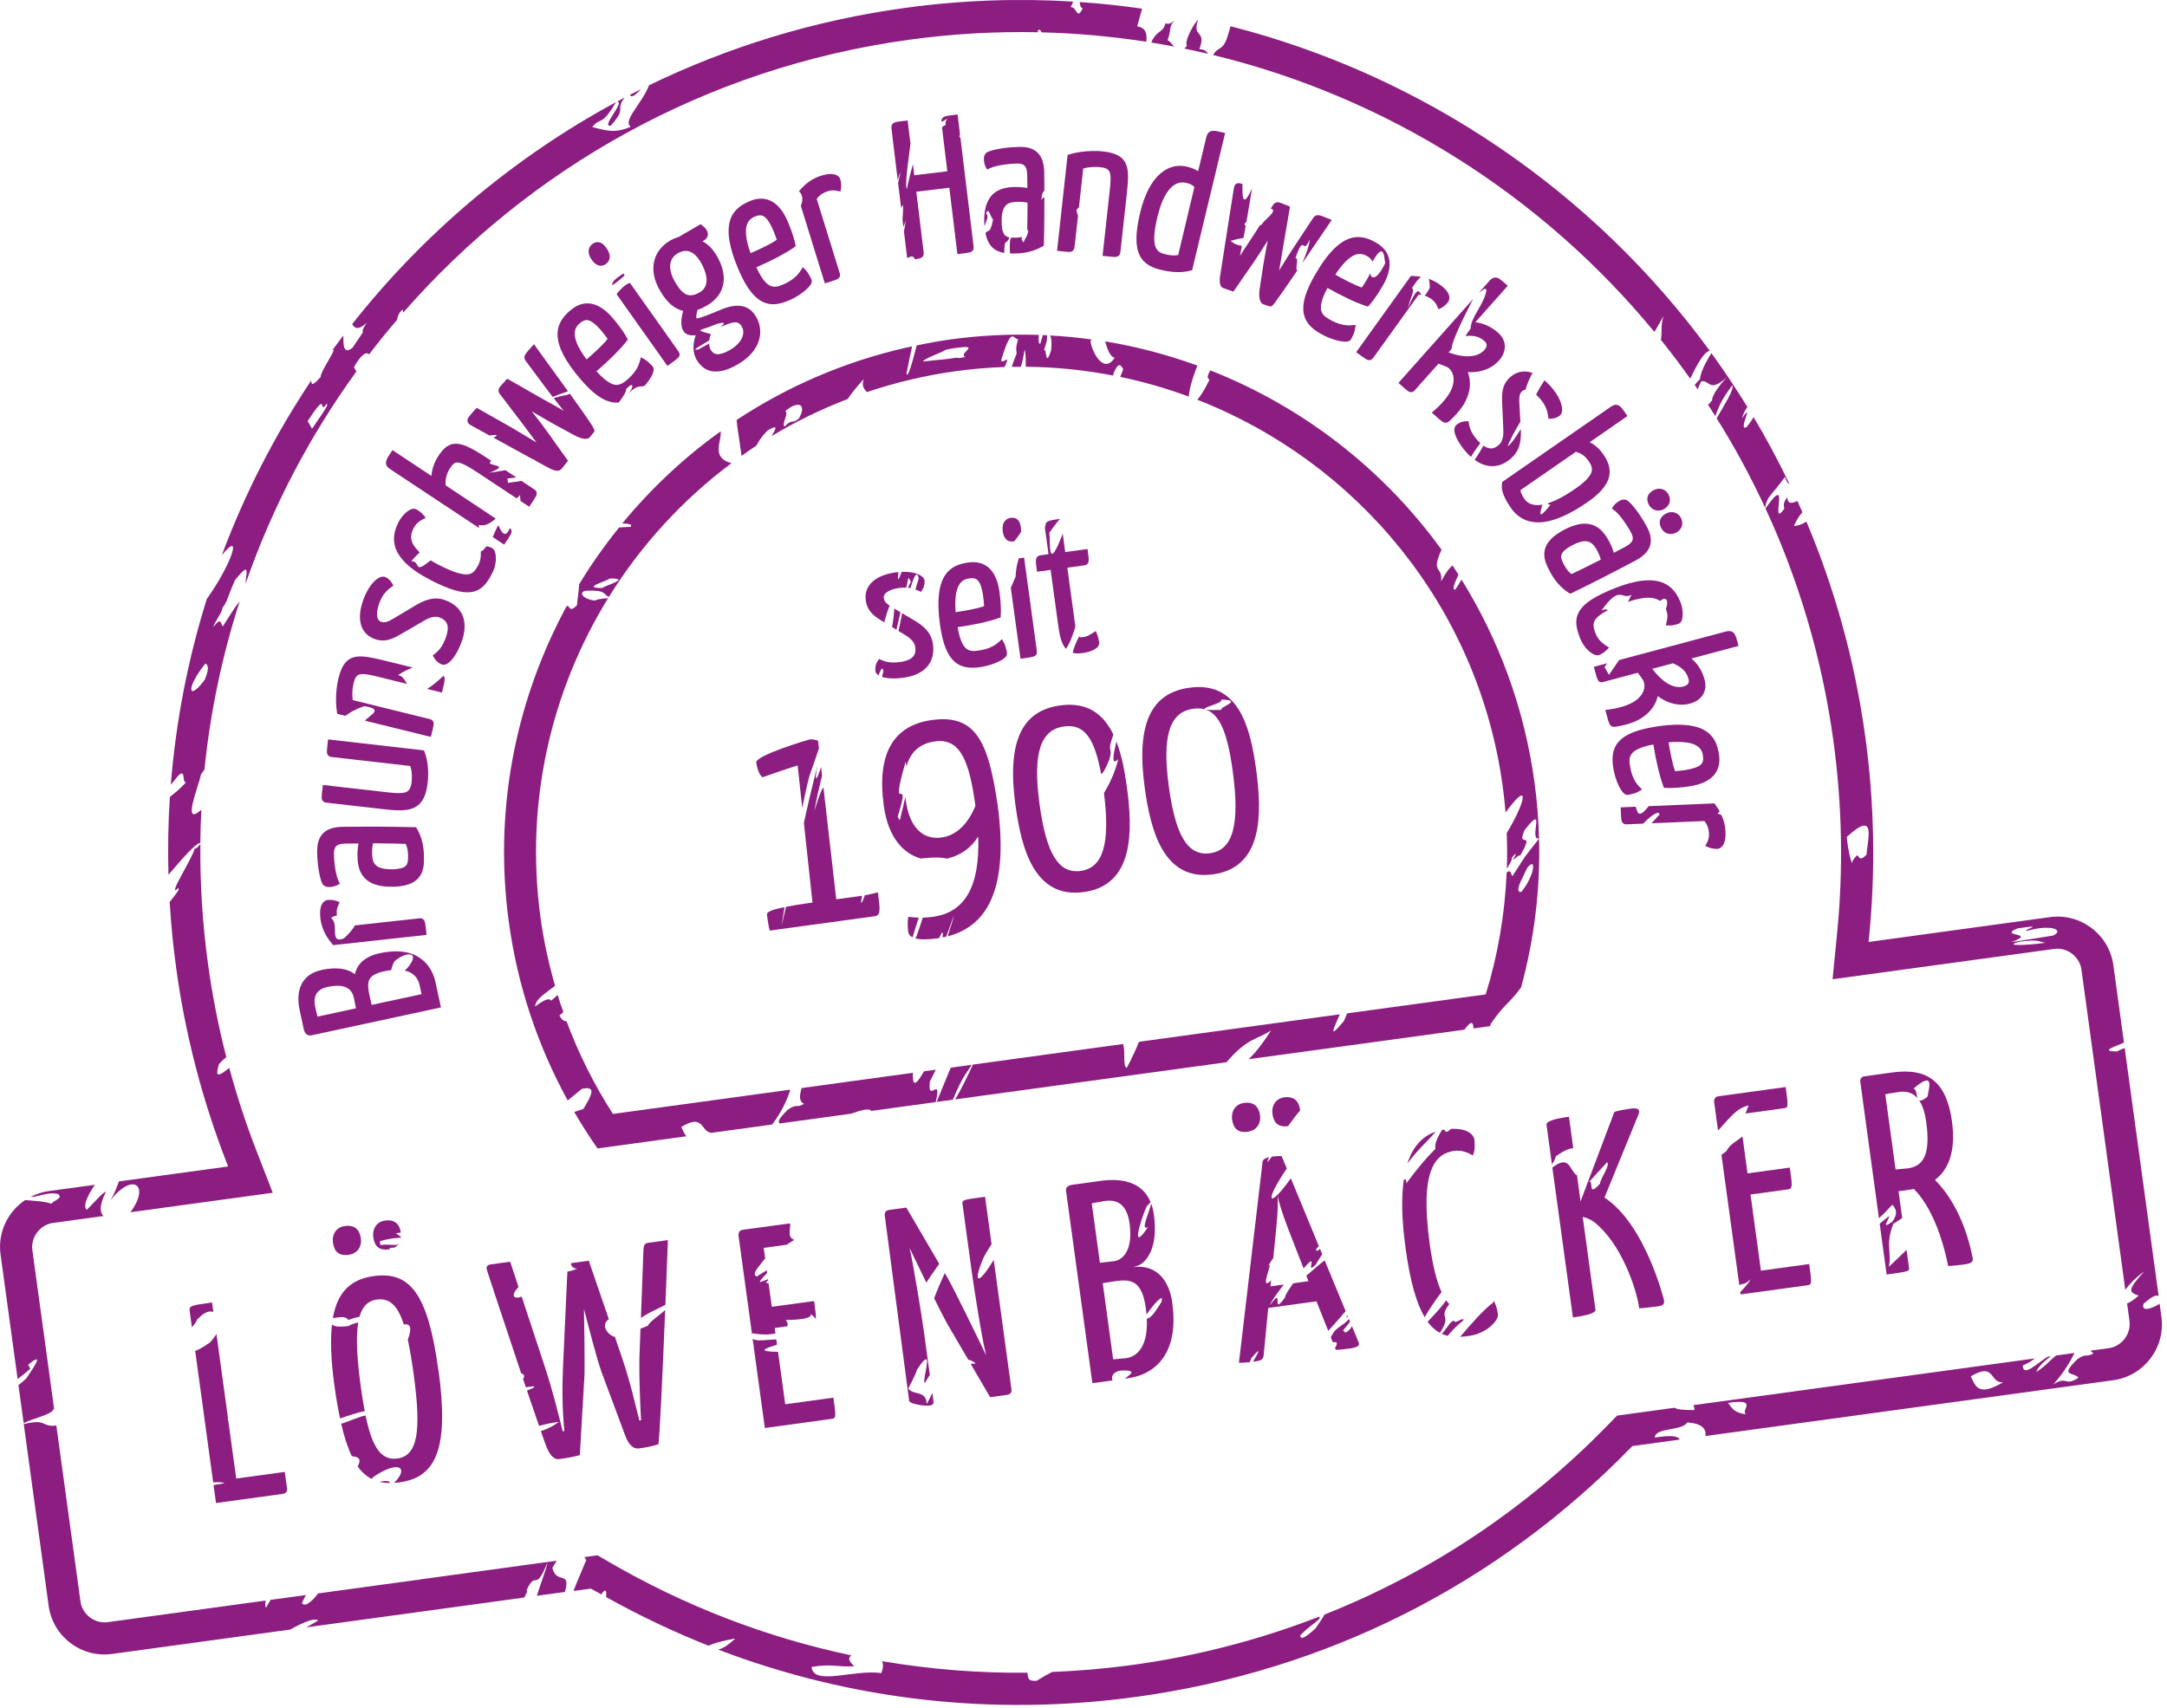 <svg xmlns="http://www.w3.org/2000/svg" width="383" height="302" viewBox="0 0 383 302" fill="none"><g clip-path="url(#clip0_150_2127)"><path d="M67.09 261.98C67.67 262.12 68.29 262.18 68.94 262.18C68.82 261.68 67.95 261.8 67.09 261.98Z" fill="#8C1D81"></path><path d="M147.311 247.09L138.781 248.26L137.51 239C133.38 238.92 135.461 238.35 137.331 237.72L137.201 236.79C135.531 236.86 133.601 237.19 133.021 236.67L135.18 252.46L147.001 250.84C147.801 250.73 147.761 250.48 147.301 247.09H147.311Z" fill="#8C1D81"></path><path d="M50.74 263.21L50.33 260.22L41.75 261.39L40.34 251.1C40.34 251.1 40.32 251.1 40.31 251.1C40.23 250.99 40.24 250.88 40.3 250.77L38.26 235.85C37.97 236.29 37.61 236.77 37.14 237.31C35.86 238.21 35.04 238.65 34.5 238.83L37.68 262.07C38.64 262 39.4 262.02 39.65 262.23C38.95 262.34 38.33 262.44 37.74 262.54L38.18 265.72L50 264.1C50.85 263.98 50.74 263.19 50.74 263.19V263.21Z" fill="#8C1D81"></path><path d="M61.63 221.83C63.18 221.62 63.97 220.39 63.78 218.95C63.58 217.45 62.73 216.5 60.94 216.75C59.39 216.96 58.66 218.28 58.84 219.63C59.06 221.23 59.84 222.08 61.63 221.84V221.83Z" fill="#8C1D81"></path><path d="M60.11 250.8C60.11 250.8 60.14 250.76 60.17 250.73C61.38 250.33 63.32 249.65 64.46 249.49C64.22 248.23 64 246.84 63.78 245.28C63.06 239.99 62.89 236.27 63.32 233.79C62.55 233.98 61.92 234.18 61.7 234.41C59.82 234.68 59.02 234.5 58.68 234.13C58.36 236.9 58.49 240.43 59.1 244.9C59.4 247.13 59.74 249.07 60.11 250.8Z" fill="#8C1D81"></path><path d="M70.24 220.08C69.04 220.17 68.72 219.92 67.23 220.12L67.14 219.43C69.41 218.78 70.64 218.88 70.86 218.78C70.86 218.75 70.86 218.72 70.87 218.68C70.79 218.58 70.5 218.4 69.97 218.03C70.29 217.98 70.57 217.93 70.85 217.9C70.62 216.45 69.79 215.54 68.07 215.78C66.52 215.99 65.79 217.31 65.97 218.66C66.19 220.26 66.92 221.12 68.76 220.87C68.84 220.86 68.9 220.84 68.97 220.82C68.93 220.75 68.88 220.68 68.8 220.62C69.15 220.6 69.45 220.57 69.74 220.55C70.08 220.36 70.34 220.09 70.53 219.78C70.36 219.88 70.25 219.98 70.23 220.09L70.24 220.08Z" fill="#8C1D81"></path><path d="M253.76 200.06C251.75 200.75 249.83 202.3 248.74 205.72C250.69 203.09 251.94 202.16 253.76 200.06Z" fill="#8C1D81"></path><path d="M229.78 196.32C229.78 196.32 229.78 196.25 229.78 196.21C229.58 194.71 228.73 193.76 226.99 194C225.44 194.21 224.71 195.53 224.89 196.88C225.11 198.47 225.83 199.33 227.66 199.09C228.45 197.97 229.21 196.96 229.79 196.32H229.78Z" fill="#8C1D81"></path><path d="M220.55 200.07C222.1 199.86 222.89 198.63 222.7 197.19C222.5 195.69 221.65 194.74 219.86 194.99C218.31 195.2 217.58 196.52 217.76 197.87C217.98 199.47 218.76 200.32 220.55 200.08V200.07Z" fill="#8C1D81"></path><path d="M118.04 219.24L114.6 219.71C113.85 219.81 113.76 220.23 113.72 221.05L113.28 232.99C115.18 231.73 116.08 231.52 117.6 230.67C117.86 224.32 118.05 219.24 118.05 219.24H118.04Z" fill="#8C1D81"></path><path d="M237.35 235.23C237.87 234.63 238.28 234.12 238.61 233.66L238.41 233.17C237.68 234.16 236.54 234.48 235.76 235.47C235.5 235.87 235.32 236.18 235.21 236.43L235.55 237.29C236.06 237.27 236.67 237.12 235.96 238.32L236.09 238.64C237.1 238.6 237.9 238.49 238.5 238.41C240.1 238.19 240.31 237.86 240.13 237.32L238.93 234.41C238.89 234.52 238.84 234.64 238.8 234.75C237.59 236.15 237.69 235.32 237.36 235.23H237.35Z" fill="#8C1D81"></path><path d="M34.85 233.27C36.56 231.51 37.2 231.87 37.71 231.92L37.48 230.27C33.49 230.82 33.39 230.83 33.55 231.98L33.92 234.65C34.42 234.08 34.71 233.63 34.85 233.27Z" fill="#8C1D81"></path><path d="M258.08 236.33C258.61 236.31 259.14 236.25 259.69 236.17C262.68 235.76 264.91 233.47 264.75 232.33C264.62 231.39 264.34 230.59 264.04 229.99C263.98 230.11 263.92 230.22 263.85 230.34C262.26 231.5 260.07 233.97 258.08 236.33Z" fill="#8C1D81"></path><path d="M164.41 228.14C164.41 228.14 164.45 228.22 164.47 228.26C164.49 228.22 164.5 228.18 164.52 228.14H164.41Z" fill="#8C1D81"></path><path d="M207.23 230.5C206.4 224.42 202.64 224.07 201.81 223.97C201.4 223.92 200.94 223.94 200.34 224.02C201.22 223.75 201.55 223.55 201.82 223.36C203.06 222.43 204.66 219.97 203.94 214.74C203.84 214 203.68 213.35 203.46 212.77C203.35 213.74 201.37 217.95 202.92 216.89C199.78 221.66 201.51 215.97 202.63 213.34C203.05 212.81 203.27 212.6 203.38 212.59C201.86 208.78 198.01 208.29 194.58 208.76L189.64 209.44C188.59 209.58 188.34 209.97 188.42 210.57L193.07 244.53L196.65 244.04C196.3 243.42 196.72 242.51 198.06 242.3C201.38 242.15 199.5 243.15 198.8 243.74L199.35 243.66C204.54 242.95 208.35 238.87 207.2 230.49L207.23 230.5ZM192.96 212.74C192.96 212.74 194.89 212.37 195.34 212.31C197.23 212.05 199.15 212.7 199.64 216.29C200.24 220.68 198.74 222.71 196.85 222.97C196.35 223.04 194.4 223.25 194.4 223.25L192.96 212.73V212.74ZM199 240.11C198.6 240.16 196.74 240.32 196.74 240.32L194.9 226.85C194.9 226.85 196.74 226.55 197.19 226.49C199.88 226.12 201.85 226.36 202.52 231.3C202.57 231.68 202.61 232.05 202.64 232.4C204.06 230.33 205.83 228.46 205.26 230.2C203.39 233.24 203.22 232.83 202.69 233.18C202.9 237.74 201.21 239.81 199 240.12V240.11Z" fill="#8C1D81"></path><path d="M77.48 242.22C75.64 228.75 72.49 224.71 66.06 225.6C62.05 226.15 59.65 228.33 58.83 233.04C60.98 232.63 61.31 232.97 61.54 233.35C62.08 233.15 62.77 232.96 63.54 232.78C64.07 230.89 65.08 229.96 66.58 229.75C68.83 229.44 70.27 230.75 71.37 234.14C72.64 233.95 72.8 234.85 72.08 236.86C72.45 238.55 72.78 240.55 73.11 242.92C74.5 253.09 73.82 257.35 70.23 257.85C67.37 258.24 65.78 255.9 64.61 250.24C63.53 250.41 61.4 251.42 60.3 251.69C60.84 254.06 61.47 255.95 62.19 257.45C63.35 257.52 63.94 257.9 63.23 259.26C63.95 260.28 64.77 260.99 65.69 261.46C65.78 261.35 65.88 261.23 66.01 261.09C70.52 258.03 72.35 259.5 69.65 262.16C69.96 262.14 70.28 262.11 70.61 262.07C77.19 261.17 79.37 255.94 77.5 242.22H77.48Z" fill="#8C1D81"></path><path d="M139.63 216.28L137.25 216.61C137.25 216.61 137.21 216.62 137.19 216.63C137.19 216.63 137.19 216.62 137.19 216.61L131.25 217.42C130.45 217.53 130.52 218.38 130.52 218.38L132.92 235.93C132.94 235.86 132.96 235.79 133 235.71C134.61 236.01 136 235.97 137.06 235.74L136.93 234.77L139.15 234.47C139.29 234.12 139.21 233.74 138.86 233.37C141.87 233.32 143.54 233 143.3 232.31C143.73 232.62 144.02 232.92 144.19 233.2C144.24 232.66 144.12 231.72 143.89 230.01L136.41 231.03L135.84 226.86C135.72 226.84 135.6 226.83 135.47 226.82C135.38 226.64 135.51 226.51 135.77 226.4L135.74 226.15C135.32 226.32 134.87 226.49 134.31 226.67C134.18 226.48 135 225.67 135.59 225.05L135.53 224.58C135.15 224.79 134.59 225.13 133.74 225.68C132.76 225.22 134.1 223.98 134.89 222.9C134.99 222.76 135.11 222.63 135.24 222.5L134.98 220.61L139.01 220.06C139.43 219.8 139.87 219.53 140.37 219.2C138.96 218.69 139.87 216.96 139.61 216.27L139.63 216.28Z" fill="#8C1D81"></path><path d="M174.991 247.01L178.031 246.59C178.881 246.47 178.771 245.68 178.771 245.68L175.631 222.72C172.801 227.46 171.821 226.93 173.941 222.1C174.481 221.15 174.911 220.46 175.251 219.98L174.101 211.57C169.961 212.14 170.011 212.13 170.131 212.98L171.731 224.7C172.051 227.04 173.501 236.5 174.261 239.44L174.281 239.59C172.571 236.01 168.971 228.63 167.621 226.17L166.981 225.07C166.211 226.75 165.521 228.38 165.101 229.52C166.091 231.51 166.961 233.22 167.441 234.07L171.121 240.36C171.711 240.54 172.201 240.76 172.441 241.06C172.111 241.07 171.831 241.09 171.561 241.12L175.001 247.01H174.991Z" fill="#8C1D81"></path><path d="M309.37 211.18L316.1 210.26C316.85 210.16 316.76 209.51 316.34 206.42L308.86 207.44L307.97 200.91C306.69 201.96 305.79 202.23 305.12 203.52C304.77 203.8 304.5 203.99 304.25 204.15L307.41 227.2C308.08 226.85 308.23 227.25 309.43 226.15C309.13 226.74 308.42 227.55 307.58 228.43L307.64 228.84L319.46 227.22C320.26 227.11 320.23 226.86 319.76 223.47L311.23 224.64L309.39 211.17L309.37 211.18Z" fill="#8C1D81"></path><path d="M348.64 222.31C347.06 214.5 343.81 210.42 341.99 208.59C344.38 206.79 345.72 203.56 344.99 198.22C344.04 191.29 340.75 188.74 334.46 189.6L329.52 190.28C328.67 190.4 328.79 191.24 328.79 191.24L332.09 215.37C332.76 214.78 333.53 214 334.45 212.98C335.07 213.68 335.55 214.45 334.46 215.99C332.26 217.54 333.95 215.53 333.89 214.99C333.17 215.53 332.64 215.96 332.22 216.35L333.45 225.32C337.59 224.75 337.49 224.77 337.38 223.97L336.97 220.97C336.08 221.85 335.01 222.86 333.83 223.97C334.4 221.45 333.15 219.98 334.65 216.34C335.14 216.04 335.64 215.73 336.2 215.34L335.55 210.6L337.3 210.36C337.6 210.32 337.95 210.27 338.24 210.18C339.71 211.61 342.62 215.42 344.33 223.83C345.23 223.76 346.29 223.66 346.94 223.57C348.63 223.34 348.75 223.07 348.65 222.32L348.64 222.31ZM337.24 206.55C336.84 206.6 335.28 206.72 335.03 206.75L333.21 193.48C333.45 193.4 334.24 193.24 335.69 193.04C337.11 192.85 338.14 193.27 338.9 194.15C338.68 193.55 338.75 192.53 338.18 192.47C342.1 189.07 340.85 192.55 340.69 193.86C339.89 194.53 339.45 194.66 339.19 194.53C339.83 195.47 340.23 196.78 340.45 198.38C341.21 203.92 340.04 206.16 337.25 206.54L337.24 206.55Z" fill="#8C1D81"></path><path d="M223.331 239.68L224.151 231.23L232.681 230.06L234.751 235.28C235.771 234.15 236.671 233.18 237.831 231.79L234.121 222.82C233.171 223.51 231.881 224.72 230.881 225.53L231.261 226.5L228.571 226.87C227.841 227.93 227.061 229.04 227.141 229.34C224.451 233.08 227.151 226.98 224.471 230.73C224.561 230.2 225.711 228.67 226.891 227.1L224.541 227.42L224.651 226.36C222.301 228.69 225.371 222.18 224.091 223.91C224.471 223.24 224.781 222.75 225.041 222.4L225.271 220.11C225.611 216.66 225.941 213.87 225.811 211.45C226.341 213.82 227.361 216.47 228.611 219.65L230.401 224.25C233.291 220.85 230.501 225.62 232.511 223.61C232.881 223.01 233.241 222.41 233.691 221.74L233.301 220.79C232.861 221.19 232.551 221.35 232.651 220.76C232.811 220.62 232.951 220.46 233.101 220.31L228.151 208.32C224.101 213.96 223.381 212.52 227.431 206.58L226.521 204.39C226.101 204.36 225.431 204.39 224.791 204.48C224.531 204.82 224.271 205.15 224.031 205.46C223.981 205.35 224.091 205.02 224.291 204.57C223.751 204.7 223.171 204.98 223.151 205.41L218.971 240.94C219.641 240.92 220.341 240.87 220.901 240.81C221.001 240.57 221.081 240.34 221.161 240.11C223.171 237.74 222.311 239.26 221.471 240.74C221.491 240.74 221.511 240.74 221.531 240.74C223.131 240.52 223.241 240.25 223.321 239.68H223.331Z" fill="#8C1D81"></path><path d="M293.02 230.95C293.97 230.82 294.23 230.53 294.08 229.79C294.08 229.79 290.83 216.47 283.58 211.72L289.63 196.92C289.92 196.07 289.38 195.84 288.23 195.99C287.58 196.08 286.14 196.28 285.32 196.59L279.35 212.4L278.72 207.78C277.4 207.07 277.52 203.97 274.37 206.41L278 232.91C280.727 232.537 282.054 232.083 281.98 231.55L279.73 215.14C280.41 215.3 281.11 215.56 281.73 216.03C286.45 219.7 289.22 227.66 289.72 231.3C290.62 231.23 291.58 231.15 293.02 230.95ZM280.89 208.92L284.04 205.46C284.64 206.02 282.92 208.19 282.78 209.27C280.53 211.8 281.71 208.73 280.89 208.92Z" fill="#8C1D81"></path><path d="M302.951 194.78L303.651 199.87C306.401 196.8 307.181 195.9 309.051 195.42C308.811 196.01 308.631 196.46 308.491 196.86L315.351 195.92C316.101 195.82 316.051 195.47 315.601 192.18L303.681 193.81C302.881 193.92 302.951 194.77 302.951 194.77V194.78Z" fill="#8C1D81"></path><path d="M254.781 228.43C253.941 226.6 253.231 223.87 252.681 219.86C250.881 206.69 253.751 203.91 257.041 203.46C258.441 203.27 259.74 203.9 260.3 204.28C260.62 203.63 260.741 202.7 260.571 201.4C260.471 200.67 259.421 199.41 256.421 199.58C255.591 200.44 255.441 200.04 255.271 199.69C255.131 199.71 254.991 199.74 254.861 199.77C253.801 201.47 253.551 202.47 253.701 203.11C252.411 204.36 250.811 206.18 248.531 209.23C248.631 208.56 248.421 208.45 248.121 208.52C247.681 211.49 247.701 215.42 248.421 220.64C249.251 226.74 250.411 230.54 251.801 232.87C252.531 231.55 253.671 229.92 254.781 228.42V228.43Z" fill="#8C1D81"></path><path d="M160.68 247.66C160.76 248.27 164.84 248.94 164.91 248.14C165.03 248 165 247.83 164.96 247.57L164.78 246.24C164.53 246.8 164.22 247.44 163.79 248.22C163.7 245.78 161.57 246.7 160.62 245.59L160.53 245.47C161.49 243.65 161.97 242.6 162.08 242.11C162.56 241.4 162.91 240.93 163.17 240.64C164.78 239.01 162.97 243.93 163.45 244.55C163.69 244.09 164 243.58 164.34 243.06L163.3 235.47C163.01 233.33 161.5 223.83 160.76 220.63C161.51 222.21 162.61 224.49 163.72 226.76C164.56 225.44 165.22 224.59 166 223.43L160.19 213.49L157.1 213.91C156.25 214.03 156.37 214.87 156.37 214.87C156.37 214.87 160.55 246.64 160.69 247.68L160.68 247.66Z" fill="#8C1D81"></path><path d="M258.69 233.37C258.54 232.75 257.07 234.25 257.02 233.48C256.32 233.52 255.83 234.74 254.83 235.81C255.17 235.96 255.52 236.08 255.87 236.16C256.71 235.14 257.57 234.28 258.69 233.37Z" fill="#8C1D81"></path><path d="M238.22 232.7L238.14 232.5C237.84 232.94 237.8 233.09 238.22 232.7Z" fill="#8C1D81"></path><path d="M254.48 235.64C256.76 232.25 254.07 233.3 256.15 230.54C255.96 230.35 255.78 230.14 255.61 229.89C254.77 231.07 253.63 232.31 252.32 233.67C252.99 234.59 253.72 235.22 254.48 235.63V235.64Z" fill="#8C1D81"></path><path d="M117.551 231.6C116.651 232.48 114.671 233.74 114.561 234.35C113.991 234.6 113.551 234.78 113.201 234.89L113.021 239.75C112.941 243.62 113.131 247.97 113.301 251.09L113.001 251.13C112.211 247.99 111.441 244.53 109.981 240.16L108.681 236.36C107.301 235.98 106.131 234.16 107.611 233.23L104.061 222.88L101.171 223.28C101.051 223.3 100.981 223.33 100.901 223.36C100.961 223.86 101.251 224.23 101.991 224.29C101.301 224.58 100.741 224.74 100.281 224.81L99.511 241.6C99.351 245.28 99.351 248.99 99.751 253L99.451 253.04C98.661 249.9 97.831 246.4 96.421 242.02L92.201 229.22C90.661 229.8 90.261 228.97 91.641 227.52L90.171 223.06L86.831 223.52C85.881 223.65 85.891 224.06 86.151 224.83C86.151 224.83 89.191 234.09 92.131 242.84L92.231 242.82C92.761 243.07 92.691 243.43 92.451 243.79C92.611 244.28 92.781 244.77 92.941 245.25C93.301 245.21 93.711 245.16 94.251 245.08C94.731 245.21 94.061 245.5 93.131 245.82C93.901 248.09 94.631 250.23 95.271 252.08C96.301 251.8 97.411 251.54 98.781 251.37C97.661 252.2 96.781 252.62 95.591 253C95.871 253.81 96.131 254.55 96.361 255.19C96.951 256.94 97.771 258.1 98.821 257.95C100.521 257.72 101.261 257.57 102.481 257.25L103.311 242.91C103.351 240.21 103.271 234.84 103.211 231.39C104.071 234.73 105.401 239.93 106.311 242.55L110.401 253.52C110.991 255.22 111.791 256.23 112.981 256.06C114.531 255.85 114.921 255.74 116.341 255.35C116.551 255.32 117.141 242.04 117.561 231.6H117.551Z" fill="#8C1D81"></path><path d="M278.061 202.97L277.301 197.43C274.574 197.803 273.251 198.273 273.331 198.84L274.291 205.85C274.671 205.26 274.941 204.76 274.961 204.44C276.321 203.46 277.311 203.04 278.061 202.97Z" fill="#8C1D81"></path><path d="M105.47 42.81C105.22 42.84 104.97 42.95 104.72 43.13C104.4 43.35 103.46 44.21 104.54 45.86C104.76 46.17 105.41 47.1 106.36 46.97C106.6 46.94 106.84 46.84 107.06 46.68C107.65 46.26 107.77 45.74 107.77 45.37C107.77 44.92 107.58 44.44 107.23 43.94C106.88 43.4 106.31 42.7 105.46 42.82L105.47 42.81Z" fill="#8C1D81"></path><path d="M73.511 90.02C73.351 89.94 73.171 89.91 72.981 89.94C72.201 90.05 71.071 91.09 70.461 92.27C69.171 94.79 68.371 98.6 76.181 102.59C79.441 104.26 81.631 104.9 83.281 104.67C85.271 104.4 86.221 102.85 87.021 101.28C87.561 100.23 87.641 99.22 87.641 98.71C87.641 98.16 87.551 97.18 86.931 96.86C86.711 96.75 86.361 96.64 85.991 96.56C85.821 96.78 85.631 97 85.401 97.26C85.241 97.37 85.101 97.45 84.971 97.52C85.011 98.09 85.001 98.99 84.561 99.84C83.971 100.99 83.501 101.43 82.751 101.53C81.721 101.67 80.061 101.14 77.661 99.92C77.091 99.63 76.571 99.34 76.101 99.05C76.101 99.06 76.101 99.08 76.101 99.09C72.911 101.63 74.521 99.31 72.691 99.19C73.281 98.53 73.771 98.04 74.191 97.65C73.611 97.12 73.181 96.59 72.931 96.07C72.531 95.22 72.581 94.4 73.081 93.42C73.541 92.52 74.051 92.19 74.611 91.88L75.251 91.53L74.781 90.98C74.441 90.57 73.891 90.21 73.521 90.02H73.511Z" fill="#8C1D81"></path><path d="M94.801 61.44L94.371 60.85L93.881 61.4C92.701 62.72 92.381 63.07 92.951 63.85L96.361 68.43C96.771 68.97 97.221 69.57 97.681 70.17C98.291 69.92 99.201 69.58 100.391 69.17C98.981 67.21 97.151 64.69 94.801 61.45V61.44Z" fill="#8C1D81"></path><path d="M109.39 71.14C110.09 70.17 110.78 69.21 110.64 68.8C111.98 67.35 112.12 68.33 111.09 69.57C112.61 67.97 113.07 68.49 113.95 68.19C115.01 66.96 115.92 65.46 115.37 64.81C115.01 64.39 114.42 63.8 113.93 63.53L113.26 63.17L113.07 63.91C112.79 65.01 112 66.16 110.84 67.14C110.18 67.7 109.7 67.97 109.21 68.03C108.58 68.12 107.51 67.95 105.42 65.64C107.72 63.66 109.55 61.83 110.73 60.34L110.97 60.04L110.79 59.7C110.08 58.38 108.83 56.85 108.32 56.26C106.67 54.31 104.97 53.44 103.28 53.67C102.44 53.79 101.62 54.18 100.84 54.84C99.78 55.74 98.55 57.04 98.54 59.07C98.52 61.2 99.83 63.77 102.52 66.95C105.15 70.05 107.34 71.39 109.4 71.15L109.39 71.14ZM102.54 57.1C102.89 56.8 103.21 56.64 103.52 56.6C104.23 56.5 105.06 57.06 106.27 58.45C106.57 58.81 107 59.33 107.4 59.91C106.41 61.15 104.72 62.64 103.67 63.55C100.29 59.01 101.86 57.68 102.54 57.1Z" fill="#8C1D81"></path><path d="M77.46 80.65C76.76 81.7 76.35 82.91 76.25 84.14L69.37 79.58L69.04 80.07C68.26 81.24 67.7 82.09 68.94 82.92L84.66 93.34C84.66 93.13 84.65 92.95 84.59 92.81C85.64 93.07 86.53 92.62 87.61 91.68L78.77 85.81C78.6 84.38 79.26 83.19 79.57 82.73C80.06 81.99 80.36 81.81 80.66 81.77C81.41 81.67 82.79 82.46 84.63 83.68L91.31 88.11C91.52 87.91 91.71 87.73 91.93 87.53C91.92 87.94 91.95 88.28 92.01 88.58L93.04 89.26L93.54 89.58L93.87 89.09C94.75 87.76 94.93 87.49 94.85 87.07C94.78 86.75 94.55 86.59 94.37 86.48L92.16 85.01C91.55 85.12 90.78 85.24 89.79 85.36L89.68 84.61C90.26 84.52 90.79 84.46 91.27 84.41L89.34 83.13L86.46 83.59C90.89 81.94 85.25 82.52 86.86 81.49L86.24 81.08C83.07 78.97 81.48 78.29 80.17 78.47C78.94 78.64 78.14 79.61 77.46 80.64V80.65Z" fill="#8C1D81"></path><path d="M232.411 48.6C230.721 51.54 230.091 53.72 230.431 55.45C230.791 57.29 232.221 58.32 233.431 59.01C235.201 60.03 237.191 60.51 238.081 60.39C238.411 60.34 238.651 60.21 238.781 59.98C239.061 59.5 239.411 58.74 239.491 58.19L239.611 57.44L238.851 57.51C237.711 57.62 236.361 57.27 235.051 56.51C233.761 55.77 232.431 55.01 234.621 50.9C237.281 52.39 239.611 53.5 241.411 54.09L241.781 54.21L242.041 53.92C243.041 52.8 244.051 51.11 244.441 50.43C246.341 47.12 245.911 44.45 243.231 42.91C242.261 42.35 240.951 41.74 239.421 41.95C237.091 42.27 234.791 44.45 232.411 48.61V48.6ZM240.041 44.91C240.571 44.84 241.071 44.96 241.671 45.3C242.131 45.57 242.441 45.87 242.561 46.3C244.671 42.51 244.611 45.49 244.831 46.52C243.351 49.55 242.361 49.43 242.161 48.32C242.031 48.61 241.871 48.92 241.681 49.27C241.451 49.68 241.101 50.25 240.691 50.83C239.191 50.32 237.211 49.24 236.001 48.55C237.491 46.29 238.851 45.07 240.051 44.9L240.041 44.91Z" fill="#8C1D81"></path><path d="M295.61 110.55C295.96 110.5 296.36 110.4 296.69 110.27C297.65 109.89 297.53 107.78 297.02 106.5C296.26 104.56 294.69 102.05 289.99 102.69C288.68 102.87 287.17 103.29 285.5 103.95C281.88 105.37 279.9 106.67 279.07 108.17C278.18 109.76 278.7 111.39 279.31 112.93C279.95 114.56 281.49 115.97 282.47 115.84L282.61 115.81L282.68 115.78C283 115.65 283.49 115.38 283.87 115.01L284.4 114.49L283.78 114.09C283.39 113.84 282.45 113.14 282.02 112.04C281.55 110.85 281.53 110.21 281.94 109.58C282.3 109.03 283.03 108.47 284.16 107.88C283.96 107.68 283.63 107.65 283.05 107.94C286.36 103.25 286.54 106.14 288.34 105.15C288.2 105.51 287.97 105.94 287.72 106.4C288.68 106.08 289.55 105.86 290.31 105.75C291.84 105.54 292.78 105.79 293.4 106.25C294.46 105.32 295 106.13 294.43 107.67C294.43 107.68 294.43 107.69 294.44 107.7C294.81 108.64 294.72 109.24 294.58 109.86L294.42 110.57H295.15C295.3 110.59 295.46 110.57 295.63 110.55H295.61Z" fill="#8C1D81"></path><path d="M56.611 162.25C56.801 163.94 57.461 165.4 58.691 166.85L58.891 167.09L75.391 165.28L75.331 164.69C75.161 163.11 75.121 162.78 74.791 162.51C74.531 162.3 74.251 162.33 74.051 162.36L62.731 163.6C62.421 164.19 61.821 164.94 60.801 165.89C58.081 167.01 60.021 163.2 58.531 162.35C58.551 162.18 58.971 161.98 59.561 161.84C59.561 161.78 59.541 161.73 59.531 161.67C59.451 160.9 59.611 160.44 59.781 160.06L60.031 159.49L59.441 159.27C58.991 159.1 58.321 159.06 57.881 159.11C57.511 159.16 56.331 159.54 56.621 162.26L56.611 162.25Z" fill="#8C1D81"></path><path d="M110.16 48.34L109.68 48.68C108.83 49.28 108.17 49.76 108.17 50.44C108.83 50.06 109.63 49.41 110.4 48.68L110.16 48.34Z" fill="#8C1D81"></path><path d="M52.97 178.62L53.67 181.88C53.9 182.96 54.51 183.11 54.98 183.05L55.08 183.03L77.93 178.1L76.95 173.55C76.63 172.09 75.08 167.38 68.31 168.31C67.93 168.36 67.53 168.43 67.11 168.52C63.94 169.2 62.99 170.98 62.73 172.24C61.84 171.53 60.34 170.96 57.86 171.3C57.54 171.34 57.2 171.4 56.84 171.48C53.55 172.19 52.14 174.79 52.97 178.61V178.62ZM65.23 173.29C65.43 172.81 65.92 172.13 67.9 171.71C68.26 171.63 68.6 171.57 68.93 171.53C69 171.52 69.07 171.53 69.14 171.51C69.26 170.92 69.5 170.29 69.73 169.94C71.67 168.2 74.48 168.12 72.07 171.05C71.88 171.25 71.71 171.42 71.55 171.59C72.96 171.91 73.86 172.77 74.16 174.16L74.51 175.76L65.69 177.66C65.55 177.05 65.34 176.17 65.32 176.06C65.06 174.85 64.95 173.96 65.23 173.29ZM58.63 174.35C60.9 174.04 62.17 174.7 62.54 176.39C62.56 176.5 62.78 177.57 62.92 178.26L56.11 179.73C55.96 179.08 55.74 178.11 55.71 178C55.3 176.07 56.02 174.89 57.86 174.49C58.13 174.43 58.39 174.39 58.63 174.35Z" fill="#8C1D81"></path><path d="M78.11 122.43L78.25 121.86C78.59 120.47 78.75 119.82 78.37 119.48C77.2 120.59 76.25 121.35 75.49 121.79L78.11 122.44V122.43Z" fill="#8C1D81"></path><path d="M56.05 150.48C56.07 153.02 56.56 155.54 57.01 156.3L57.05 156.37L57.11 156.42C57.32 156.63 57.6 156.82 58.17 156.82C58.27 156.82 58.45 156.82 58.66 156.78C59.03 156.73 59.35 156.63 59.59 156.5L60.08 156.23L59.83 155.73C59.4 154.86 59.03 152.65 59.02 150.9C59.02 149.79 59.4 149.33 60.45 149.18C60.63 149.16 60.83 149.14 61.05 149.14L63.36 149.12C63.2 149.91 63.17 150.77 63.18 151.3C63.2 153.67 63.85 156.82 69.25 156.77C69.81 156.77 70.34 156.73 70.81 156.67C75.04 156.09 74.97 153.11 74.93 151.34C74.91 149.49 74.51 147.92 73.71 146.53L73.54 146.24H73.21C73.21 146.24 68.7 146.1 62.82 146.15L60.65 146.17C60.25 146.17 59.89 146.2 59.55 146.24C57.18 146.56 56.04 147.96 56.06 150.5L56.05 150.48ZM65.76 150.66C65.76 150.21 65.81 149.6 65.93 149.08C68 149.08 70.83 149.16 71.7 149.19C71.89 149.52 72.11 150.25 72.12 151.11C72.13 152.56 72.14 153.36 70.32 153.61C70.01 153.65 69.66 153.68 69.26 153.68C66.04 153.71 65.77 152.39 65.76 150.67V150.66Z" fill="#8C1D81"></path><path d="M261.21 77.92C260.27 76.87 259.83 76.04 259.63 74.96L259.54 74.46L259.03 74.48C258.94 74.48 258.86 74.49 258.77 74.5C258.26 74.57 257.76 74.79 257.4 75.12C256.43 75.98 257.63 78.23 259.16 79.96C259.43 80.26 259.7 80.53 259.98 80.77C260.62 79.71 261.1 79.08 261.63 78.34C261.49 78.21 261.35 78.08 261.21 77.92Z" fill="#8C1D81"></path><path d="M89.11 96.28L89.44 95.79C90.3 94.49 90.48 94.22 90.4 93.8C90.36 93.59 90.24 93.46 90.12 93.36C89.36 95.13 88.74 94.39 88.08 92.84C87.58 93.66 87.44 94.23 87.08 94.94L89.11 96.29V96.28Z" fill="#8C1D81"></path><path d="M59.81 119.98C59.37 121.75 59.27 124.15 59.55 125.82L59.61 126.2L61.06 126.56C61.89 125.86 63.4 125.14 64.38 124.84C68 125.38 65.28 126.43 64.51 127.41L76.15 130.28L76.29 129.71C76.67 128.19 76.74 127.87 76.53 127.51C76.36 127.23 76.08 127.16 75.88 127.11L62.35 123.77C62.18 122.83 62.29 121.62 62.49 120.81C62.83 119.42 63.29 119.25 63.77 119.19C64.42 119.1 65.4 119.29 66.77 119.63L71.94 120.91C71.51 120.18 71.12 119.44 70.35 119.37C71.58 118.49 72.36 118.31 72.92 118.01L67.7 116.72C65.62 116.21 64.19 115.94 63.06 116.09C61.37 116.32 60.42 117.45 59.8 119.98H59.81Z" fill="#8C1D81"></path><path d="M111.341 50.01C110.761 50.19 109.981 50.71 108.971 52L117.961 64.69L118.441 64.35C120.001 63.24 120.471 62.91 119.881 62.07L111.331 50.01H111.341Z" fill="#8C1D81"></path><path d="M57 139.35C56.82 140.92 56.78 141.25 57.05 141.59C57.26 141.85 57.55 141.89 57.77 141.91L68.1 143.09C69.78 143.28 70.89 143.31 71.79 143.19C74.1 142.87 75.23 141.45 75.58 138.42C75.81 136.42 75.62 134.44 75.06 132.99L74.93 132.66L57.99 130.72L57.92 131.31C57.74 132.86 57.71 133.18 57.97 133.52C58.18 133.78 58.46 133.81 58.69 133.84L72.51 135.42C72.9 136.53 72.8 137.79 72.76 138.17C72.58 139.71 72.09 140.05 71.19 140.17C70.62 140.25 69.83 140.22 68.65 140.09L61.22 139.24C61.07 139.26 60.94 139.24 60.83 139.2L57.07 138.77L57 139.36V139.35Z" fill="#8C1D81"></path><path d="M66.17 112.95C66.87 113.21 67.5 113.29 68.18 113.2C68.91 113.1 69.67 112.8 70.59 112.26L74.8 109.82C75.51 109.38 76.12 109.14 76.65 109.06C77.03 109.01 77.38 109.05 77.71 109.17C78.45 109.45 78.89 109.87 79.06 110.46C79.23 111.05 79.13 111.84 78.77 112.79C78.27 114.11 77.74 114.88 76.88 115.56L76.48 115.87L76.73 116.31C77.02 116.82 77.51 117.25 78.05 117.46C78.2 117.52 78.36 117.53 78.54 117.51C79.51 117.38 80.68 115.86 81.52 113.65C82.89 110.05 81.88 107.31 78.75 106.13C77.97 105.83 77.21 105.74 76.42 105.85C75.6 105.96 74.74 106.29 73.7 106.87L69.33 109.48C68.79 109.79 68.38 109.95 68.04 110C67.8 110.03 67.57 110 67.33 109.92C66.34 109.54 66.56 107.89 67.05 106.6C67.52 105.36 68.11 104.56 69.1 103.84L69.53 103.52L69.26 103.06C68.98 102.59 68.51 102.17 68.05 102C67.9 101.94 67.74 101.93 67.56 101.95C66.62 102.08 65.24 103.33 64.29 105.83C63.66 107.49 63.47 108.95 63.73 110.16C64.02 111.49 64.85 112.45 66.14 112.94L66.17 112.95Z" fill="#8C1D81"></path><path d="M141.55 36.42L145.61 49.53L145.79 50.09L146.36 49.92C147.87 49.45 148.19 49.35 148.39 48.97C148.54 48.68 148.46 48.41 148.39 48.21L144.35 35.17C144.79 34.54 145.45 34.08 146.31 33.81C146.51 33.75 146.69 33.71 146.86 33.68C147.29 33.62 147.63 33.68 147.94 33.74L148.55 33.87L148.65 33.25C148.73 32.78 148.65 32.11 148.52 31.72C148.41 31.37 147.97 30.57 146.28 30.8C145.96 30.84 145.59 30.93 145.18 31.05C143.62 31.53 142.35 32.42 141.21 33.81C141.77 34.29 142.05 35.2 141.55 36.39V36.42Z" fill="#8C1D81"></path><path d="M159.1 30.73C158.96 31.34 158.84 31.86 158.73 32.34L159.27 36.79C159.79 35.4 159.61 37.31 159.51 38.8L159.67 40.12C159.77 39.93 159.9 39.56 160.09 38.92C159.98 39.74 159.87 40.4 159.77 40.94L160.34 45.65C161.04 45.22 161.51 45.22 161.67 45.83C161.76 45.82 161.84 45.81 161.88 45.8C162.61 45.7 163.36 45.6 163.25 44.61L161.95 33.89L167.79 33.19L169.21 44.93C169.21 44.93 170.48 44.78 170.71 44.74C171.44 44.64 172.2 44.54 172.07 43.55L169.74 24.28C169.68 24.28 169.61 24.28 169.54 24.23C169.58 24.06 169.63 23.9 169.67 23.74L169.25 20.24L167.89 20.41C167.09 20.52 166.34 20.63 166.38 21.53C166.74 21.42 167.09 21.19 167.45 20.95C167.21 21.32 166.97 21.68 167.19 22.09C166.9 22.16 166.68 22.32 166.49 22.5L167.43 30.28L161.59 30.99L161.35 29.01C161.02 30.18 160.67 31.57 160.26 33.48C159.99 32.6 160.32 29.99 160.68 27.28C160.76 26.66 160.84 26.03 160.92 25.42L160.42 21.3C160.42 21.3 159.17 21.45 158.94 21.48C158.2 21.58 157.44 21.69 157.56 22.71L158.66 31.83C158.79 31.53 159.14 30.09 159.09 30.73H159.1Z" fill="#8C1D81"></path><path d="M174.461 29.99L174.961 29.74C175.471 29.49 176.471 29.24 177.631 29.08C178.381 28.98 179.141 28.92 179.791 28.91C180.861 28.9 181.531 29.23 181.551 30.93L181.581 33.24C180.791 33.08 179.931 33.06 179.401 33.06C179.001 33.06 178.591 33.09 178.201 33.14C175.301 33.54 173.911 35.5 173.951 39.14C173.951 39.46 173.991 39.74 174.011 40.03C174.071 39.78 174.161 39.53 174.241 39.3C174.491 38.66 174.721 38.09 174.281 37.77C174.691 36.3 175.111 38.66 175.521 38.74C175.271 40.18 175.031 40.6 174.791 40.77C174.671 40.86 174.551 40.88 174.441 40.95C174.381 40.98 174.321 41.03 174.261 41.09C174.241 41.12 174.211 41.19 174.181 41.28C174.411 42.33 174.791 43.16 175.381 43.73C175.991 44.32 176.721 44.59 177.491 44.72C177.491 44.19 177.521 43.64 177.601 43.07C177.871 42.59 178.121 42.83 178.401 41.97C177.531 41.82 177.051 41.25 177.031 39.18C177.001 36.27 178.101 35.87 179.141 35.73C179.431 35.69 179.731 35.68 180.031 35.67C180.481 35.67 181.091 35.72 181.611 35.83C181.611 37.33 181.581 39.22 181.551 40.49C181.591 40.64 181.651 40.77 181.741 40.85C181.441 42.17 181.201 41.93 180.911 42.89L180.561 42.36C180.611 42.18 180.641 42.04 180.671 41.88C180.541 41.91 180.431 41.95 180.271 41.97C180.051 42 179.831 42.02 179.611 42.02C179.281 42.02 178.991 42.02 178.721 42C178.661 42.11 178.601 42.25 178.531 42.43C178.451 43.4 178.451 44.17 178.511 44.81C178.811 44.81 179.111 44.81 179.401 44.81C179.931 44.81 180.421 44.77 180.861 44.71C182.101 44.54 183.201 44.17 184.211 43.59L184.501 43.42V43.09C184.501 43.09 184.601 39.67 184.581 34.94C184.411 34.85 184.241 34.95 184.051 35.45C184.101 34.41 184.311 33.89 184.581 33.72C184.581 33.39 184.581 33.05 184.581 32.71L184.561 30.54C184.541 28.91 184.161 27.76 183.391 27C182.671 26.29 181.631 25.95 180.221 25.97C179.311 25.98 178.341 26.05 177.421 26.18C176.021 26.37 174.891 26.66 174.411 26.95L174.341 26.99L174.291 27.04C174.081 27.25 173.891 27.53 173.891 28.1C173.891 28.24 173.921 28.98 174.211 29.51L174.481 30L174.461 29.99Z" fill="#8C1D81"></path><path d="M186.811 44.34L187.401 44.4C188.441 44.51 188.881 44.56 189.171 44.52C189.831 44.43 189.891 43.87 189.921 43.65L190.531 38.14C190.421 37.82 190.321 37.5 190.241 37.14C190.391 36.92 190.541 36.77 190.691 36.67L191.451 29.8C191.741 29.71 192.071 29.63 192.431 29.59C193.071 29.5 193.811 29.49 194.401 29.55C196.281 29.76 196.511 30.29 196.141 33.64L194.871 45.23L195.461 45.29C196.511 45.41 196.941 45.45 197.251 45.41C197.931 45.32 197.991 44.75 198.021 44.54L199.161 34.17C199.451 31.57 199.491 30.04 198.951 28.89C198.371 27.65 197.151 27.01 194.881 26.76C193.761 26.64 192.371 26.67 191.061 26.85C190.311 26.95 189.641 27.1 189.061 27.28L188.691 27.39L186.831 44.33L186.811 44.34Z" fill="#8C1D81"></path><path d="M201.42 45.12C202.24 46.8 203.81 47.38 205.24 47.72C206.79 48.09 208.25 48.2 209.47 48.03C209.79 47.99 210.09 47.92 210.37 47.85L210.7 47.76L216.53 23.52L215.95 23.38C215.16 23.19 214.68 23.08 214.27 23.13C213.46 23.24 213.28 23.98 213.21 24.25L211.76 30.28C211.24 29.92 210.59 29.66 209.76 29.46C209.14 29.31 208.52 29.28 207.91 29.36C206.2 29.59 203.1 30.98 201.51 37.61C200.67 41.12 200.64 43.5 201.42 45.12ZM204.61 38.19C205.47 34.61 206.91 32.51 208.65 32.27C208.96 32.23 209.29 32.25 209.62 32.32C210.36 32.5 210.74 32.68 211.1 33.06L208.24 45.08C208.15 45.1 208.05 45.12 207.95 45.13C207.42 45.2 206.8 45.15 206.07 44.98C204.63 44.61 203.15 44.23 204.6 38.18L204.61 38.19Z" fill="#8C1D81"></path><path d="M303.21 142.28L303.02 142.03L291.4 142.52C289.45 145 289.44 143.45 289.08 142.62L287.03 142.71L286.44 142.74L286.46 143.33C286.53 144.92 286.54 145.25 286.86 145.53C287.1 145.75 287.38 145.74 287.59 145.73L290.42 145.61C291.84 144.12 293.28 143.17 293.29 144.02C292.83 144.51 292.36 145.03 291.89 145.55L301.24 145.15C301.74 145.74 302.01 146.49 302.05 147.39C302.08 148.08 301.94 148.51 301.69 148.98L301.4 149.54L301.97 149.8C302.41 150 303.07 150.08 303.48 150.07H303.59C304.04 150 305.08 149.58 304.97 147.01C304.93 145.99 304.68 145.05 304.27 144.13C304.11 144 303.89 143.89 303.54 143.87C303.68 143.71 303.81 143.58 303.94 143.44C303.73 143.06 303.48 142.67 303.19 142.29L303.21 142.28Z" fill="#8C1D81"></path><path d="M82.64 74.5C82.7 74.88 83.02 75.06 83.16 75.14C83.16 75.14 84.57 75.92 86.53 77C87.16 76.9 87.56 76.87 87.71 76.93C87.89 77.01 87.71 77.16 87.19 77.36C89.32 78.53 91.92 79.97 94.07 81.14C94.38 81.22 94.58 81.34 94.68 81.47C95.45 81.89 96.14 82.27 96.7 82.57C97.55 83.06 98.2 83.28 98.65 83.22C98.92 83.18 99.09 83.05 99.19 82.95C99.51 82.59 100.12 81.81 100.12 81.81L100.39 81.46L97.74 77.75C96.52 75.99 95.15 74.19 93.98 72.71C95.56 73.66 97.51 74.79 99.46 75.83L101.5 76.94C102.35 77.41 103.17 77.65 103.69 77.57C103.93 77.54 104.12 77.44 104.25 77.29C104.65 76.84 104.96 76.4 104.96 76.4C105.25 76.08 105.29 75.96 100.73 69.62C100.29 69.77 99.95 69.89 99.72 69.98C98.78 70.31 99.39 70.12 99.72 69.98C100.06 69.84 100.09 69.76 97.86 70.38C98.45 71.14 99.05 71.91 99.62 72.62C98.53 71.98 97.23 71.24 95.95 70.55L89.64 66.95L88.52 68.2C88.31 68.43 87.77 69.04 88.41 69.74L92.17 74.67C92.17 74.67 94.11 77.27 94.83 78.24C93.51 77.43 91.8 76.4 90.07 75.39L84.25 72.1L83.93 72.45C82.82 73.69 82.55 73.99 82.63 74.47L82.64 74.5Z" fill="#8C1D81"></path><path d="M305.38 111.57C305.28 111.58 305.17 111.61 305.05 111.64L286.16 116.69L284.37 119.31L283.59 117.94C283.76 117.68 283.9 117.47 284.04 117.26L281.7 117.89L281.85 118.46C282.32 120.23 282.45 120.7 283.21 120.6C283.27 120.6 283.34 120.57 283.46 120.54L289.46 118.94C289.77 119.34 290.22 119.93 290.41 120.26C290.88 121.11 290.8 122.84 288.66 124.13C288.09 124.47 287.29 124.78 286.35 125.04C285.71 125.21 285.12 125.33 284.4 125.43L283.73 125.52L283.9 126.17C284.44 128.18 284.55 128.6 285.53 128.48H285.54H285.55C286.22 128.37 286.79 128.26 287.34 128.11C287.89 127.96 288.42 127.78 288.88 127.59C291.47 126.47 292.66 124.65 292.99 123.06C294.16 123.95 295.97 124.81 297.99 124.53C298.22 124.5 298.46 124.45 298.69 124.39C299.6 124.15 300.37 123.66 300.84 123.02C301.24 122.48 301.65 121.55 301.28 120.18C300.87 118.64 300.08 117.37 298.94 116.42L307.27 114.19L307.12 113.62C306.78 112.35 306.54 111.44 305.39 111.59L305.38 111.57ZM297.58 121.36C297.45 121.39 297.33 121.42 297.2 121.44C295.58 121.66 293.72 120.5 292.03 118.24L295.68 117.26C297.67 118.11 298.19 119.13 298.45 120.11C298.67 120.93 297.99 121.24 297.57 121.35L297.58 121.36Z" fill="#8C1D81"></path><path d="M129.05 38.94C128.41 40.97 128.89 43.82 130.52 47.65C132.48 52.24 134.58 54.12 137.33 53.74C137.96 53.65 138.63 53.45 139.43 53.11C140.85 52.51 141.85 51.74 142.32 51.34C143.58 50.26 143.55 49.73 143.42 49.42C143.2 48.91 142.81 48.17 142.42 47.77L141.89 47.22L141.49 47.87C140.89 48.84 139.8 49.71 138.41 50.3C137.92 50.51 137.54 50.63 137.2 50.67C136.29 50.79 135.16 50.47 133.67 47.26C136.46 46.04 138.75 44.84 140.31 43.76L140.63 43.54L140.56 43.16C140.27 41.68 139.53 39.86 139.22 39.14C137.65 35.47 135.47 34.95 133.92 35.16C133.46 35.22 132.98 35.36 132.49 35.57C131.21 36.12 129.65 37 129.04 38.93L129.05 38.94ZM133.47 38.27C133.71 38.17 133.93 38.1 134.13 38.08C134.9 37.97 135.63 38.37 136.64 40.66C136.82 41.09 137.07 41.71 137.29 42.39C135.98 43.29 133.92 44.21 132.65 44.76C130.76 39.42 132.65 38.62 133.48 38.26L133.47 38.27Z" fill="#8C1D81"></path><path d="M124.14 42.67C124.23 42.62 124.31 42.58 124.39 42.53C125.11 42.11 125.31 41.41 124.9 40.7C124.65 40.26 124.35 40.04 124.15 39.88L123.84 39.63L119.98 41.87C119.43 42.04 118.84 42.3 118.52 42.48C117 43.36 116 44.63 115.63 46.14C115.24 47.75 115.59 49.57 116.66 51.4C117.85 53.45 119.2 54.63 120.75 54.96C120.43 56.04 120.21 57.54 120.74 58.44C121.09 59.11 121.84 59.39 122.96 59.26C122.4 60.88 122.44 62.43 123.1 63.57C124.04 65.19 125.42 65.88 127.2 65.64C128.14 65.51 129.21 65.1 130.37 64.43C134.59 61.99 135.06 58.45 133.65 56.03C132.77 54.5 131.42 53.85 129.64 54.1C128.97 54.19 128.24 54.4 127.35 54.77C125.75 55.45 123.98 56.18 123.16 56.29C123.13 56.29 123.11 56.29 123.09 56.29C123.03 55.98 123.09 55.4 123.28 54.78C123.77 54.63 124.29 54.39 124.88 54.05C126.63 53.04 127.63 51.68 127.87 50C128.07 48.56 127.67 46.91 126.69 45.23C125.99 44.03 125.12 43.15 124.14 42.65V42.67ZM125.34 60.19C125.39 59.81 125.5 59.43 125.63 59.06C122.37 58.2 123.96 58.5 126.62 57.29C128.42 56.78 128.06 57.26 127.31 57.85C127.35 57.83 127.39 57.81 127.44 57.79C128.21 57.44 129.02 57.1 129.65 57.01C130.35 56.91 130.75 57.12 131.13 57.78C131.43 58.29 131.45 58.96 131.19 59.62C130.96 60.2 130.4 61.06 129.05 61.85C128.31 62.28 127.67 62.53 127.15 62.6C126.43 62.7 125.97 62.46 125.57 61.77C125.4 61.48 125.35 61.12 125.34 60.74C124.59 61.14 123.85 61.53 123.46 61.76C121.8 62.13 124.13 60.99 125.34 60.18V60.19ZM123.65 51.69C123.17 51.97 122.73 52.14 122.33 52.19C121.23 52.34 120.35 51.65 119.29 49.82C118.61 48.64 118.33 47.54 118.48 46.62C118.61 45.84 119.06 45.2 119.77 44.79C120.17 44.56 120.55 44.42 120.92 44.37C122.01 44.22 123 44.9 123.87 46.39C124.54 47.55 125.87 50.4 123.66 51.69H123.65Z" fill="#8C1D81"></path><path d="M224.951 36.3L224.591 36.87C226.141 37.23 222.971 39.14 223.051 39.72C222.931 39.74 222.831 39.75 222.721 39.77L221.591 41.52C221.591 41.52 219.801 44.22 219.141 45.24C219.251 44.7 219.371 44.09 219.501 43.45C218.881 43.43 217.981 43.06 217.501 42.57C218.571 42.28 219.281 42.13 219.771 42.07C219.911 41.36 220.041 40.64 220.181 39.91C219.811 39.79 219.971 39.52 220.301 39.19L221.291 33.31C219.431 37.42 219.591 34.04 219.591 32.6C219.601 32.58 219.611 32.56 219.621 32.54C219.241 32.41 219.011 32.36 218.801 32.39C218.411 32.44 218.171 32.71 218.091 33.19C218.091 33.19 216.341 44.2 215.701 48.45C215.441 49.89 215.591 50.68 216.191 50.92C216.641 51.1 217.581 51.41 217.581 51.41L218.001 51.55L220.591 47.79C221.841 46.03 223.061 44.14 224.061 42.54C223.701 44.36 223.301 46.57 222.991 48.75L222.641 51.05C222.461 52.17 222.531 53.47 223.241 53.77C223.711 53.96 224.351 54.16 224.491 54.17H224.561H224.631C224.901 54.13 224.991 54.11 229.301 47.8C228.791 47.6 229.691 45.54 228.951 45.65C230.581 40.91 230.181 45.43 231.471 42.33C231.451 43.19 230.941 44.68 230.191 46.5C231.451 44.65 233.011 42.36 234.961 39.49L235.371 38.88L234.691 38.61C233.521 38.14 233.161 37.99 232.791 38.04C232.391 38.1 232.191 38.38 232.071 38.56L228.921 43.33C228.011 44.7 226.961 46.36 226.071 47.83C226.301 46.59 226.561 45.11 226.771 43.68L228.001 36.53L226.441 35.9C226.221 35.81 225.971 35.73 225.701 35.76C225.221 35.83 225.011 36.23 224.961 36.32L224.951 36.3Z" fill="#8C1D81"></path><path d="M287.49 88.4L287.42 88.38C287.27 88.33 287.08 88.29 286.84 88.32C286.67 88.34 286.49 88.41 286.3 88.51C286.17 88.58 285.53 88.93 285.19 89.44L284.88 89.91L285.34 90.24C286.11 90.81 287.46 92.61 288.28 94.16C288.55 94.68 288.64 95.08 288.55 95.42C288.44 95.85 288.01 96.27 287.28 96.65L285.24 97.73C285.02 96.95 284.65 96.17 284.4 95.71C283.6 94.2 282.22 92.24 279.37 92.63C278.5 92.75 277.54 93.09 276.5 93.63C274.57 94.64 273.46 95.75 273.08 97C272.64 98.46 273.27 99.82 273.95 101.07C274.81 102.7 275.89 103.92 277.24 104.79L277.52 104.97L277.82 104.83C277.82 104.83 281.89 102.88 287.09 100.14L289.01 99.13C290.45 98.37 291.3 97.5 291.63 96.47C291.93 95.51 291.76 94.43 291.1 93.18C289.91 90.93 288.32 88.92 287.58 88.45L287.52 88.41L287.49 88.4ZM277.76 101.5C277.44 101.3 276.91 100.75 276.51 99.99C276.17 99.34 275.85 98.73 275.94 98.21C276.04 97.63 276.67 97.04 277.87 96.4C278.61 96.01 279.26 95.78 279.8 95.7C281.07 95.53 281.7 96.22 282.36 97.47C282.57 97.87 282.8 98.43 282.93 98.94C281.09 99.89 278.54 101.12 277.76 101.49V101.5Z" fill="#8C1D81"></path><path d="M265.46 85.48C265.3 86.67 265.77 87.95 267.03 89.78C268.42 91.78 270.4 92.62 272.94 92.27C275.09 91.98 277.65 90.8 280.56 88.79C282.66 87.34 283.89 85.95 284.32 84.56C284.73 83.23 284.43 81.86 283.41 80.38C282.71 79.37 281.89 78.63 280.96 78.18L287.64 73.55L287.3 73.06C286.62 72.07 286.21 71.48 285.45 71.58C285.21 71.61 284.98 71.72 284.7 71.91L265.5 85.21L265.47 85.47L265.46 85.48ZM278.49 79.89C279.41 80.08 280.13 80.59 280.76 81.49C281.66 82.79 282.02 83.91 278.35 86.45C276.54 87.71 274.94 88.55 273.58 88.97C273.65 89.18 273.8 89.28 274.07 89.2C271.75 92.1 272.15 90.84 272.6 89.2C272.54 89.21 272.46 89.24 272.4 89.25C271.03 89.44 270.03 89.08 269.41 88.18C268.88 87.42 268.75 86.93 268.72 86.66L278.5 79.89H278.49Z" fill="#8C1D81"></path><path d="M293.35 90.25C293.59 90.22 293.83 90.14 294.06 90.02C295.09 89.47 295.43 88.42 294.89 87.41C294.51 86.69 293.78 86.31 292.99 86.42C292.74 86.45 292.5 86.53 292.27 86.65C291.76 86.92 291.41 87.27 291.25 87.69C291.07 88.16 291.13 88.68 291.42 89.23C291.81 89.97 292.55 90.36 293.34 90.25H293.35Z" fill="#8C1D81"></path><path d="M296.25 94.17C296.72 93.92 297.07 93.53 297.23 93.08C297.4 92.59 297.35 92.05 297.07 91.52C296.7 90.82 295.98 90.45 295.19 90.55C294.94 90.58 294.7 90.66 294.47 90.78C293.39 91.35 293.06 92.31 293.6 93.34C294 94.1 294.74 94.5 295.54 94.39C295.78 94.36 296.02 94.28 296.25 94.16V94.17Z" fill="#8C1D81"></path><path d="M293.21 128.39L292.63 128.47C285.64 129.54 284.58 132.15 285.13 135.74C285.44 137.79 286.6 140.68 287.7 140.53H287.71C288.26 140.44 289.07 140.25 289.56 139.97L290.22 139.59L289.69 139.04C288.9 138.22 288.33 136.95 288.1 135.45C287.87 133.98 287.64 132.47 292.22 131.62C292.71 134.67 293.3 137.13 293.95 138.92L294.08 139.28L294.47 139.3C295.75 139.37 297.36 139.19 298.21 139.07L298.69 139C300.5 138.72 301.86 138.13 302.74 137.24C303.7 136.26 304.06 134.96 303.82 133.37C303.34 130.24 301.71 127.21 293.2 128.37L293.21 128.39ZM297.89 136.13L297.54 136.18C297.02 136.25 296.52 136.3 296.05 136.33C295.51 134.83 295.12 132.57 294.91 131.24C300.54 130.74 300.86 132.77 300.99 133.66C301.18 134.93 300.75 135.66 297.89 136.13Z" fill="#8C1D81"></path><path d="M265.481 70.91L265.691 75.77C265.811 77.6 265.331 78.27 264.911 78.65C264.511 79.01 264.101 79.22 263.701 79.27C263.231 79.33 262.721 79.16 262.191 78.79C261.691 79.67 261.151 80.55 260.641 81.3C261.841 82.17 263.081 82.54 264.311 82.38C265.291 82.25 266.231 81.78 267.111 81C268.361 79.89 268.871 78.45 268.801 76.18L268.781 75.85C268.001 77.13 267.231 78.32 266.471 78.92C266.641 78.28 267.601 76.37 268.711 74.56L268.521 71.1C268.471 69.89 268.681 69.46 269.061 69.13C269.211 69 269.381 68.92 269.561 68.89C269.581 68.89 269.611 68.89 269.631 68.89C269.871 67.9 270.331 66.9 270.861 65.94C270.211 65.7 269.561 65.62 268.941 65.71C268.211 65.81 267.531 66.13 266.921 66.67C265.801 67.67 265.381 68.9 265.481 70.91Z" fill="#8C1D81"></path><path d="M262.72 51.34C262.29 53.84 259.95 56.08 259.93 58.05C259.6 58.56 259.29 59 259 59.41C260.82 59.19 261.72 59.72 262.41 60.34C262.62 60.53 262.74 60.74 262.75 60.96C262.77 61.24 262.63 61.56 262.36 61.86C261.83 62.45 261.11 62.81 260.19 62.94C259.03 63.1 257.6 62.88 256.01 62.3L256.58 61.65C256.5 60.92 257.6 58.16 260.37 52.85L247.56 67.25L247.17 67.7L247.61 68.09C248.84 69.18 249.06 69.38 249.5 69.32C249.79 69.28 249.96 69.09 250.1 68.94L254.23 64.3C254.71 64.46 255.42 64.71 255.75 64.88C256.61 65.33 257.5 66.82 256.42 69.07C256.13 69.67 255.64 70.37 254.99 71.1C254.53 71.62 254.08 72.06 253.57 72.5L253.06 72.94L253.56 73.39C254.86 74.55 255.13 74.79 255.62 74.72C255.88 74.68 256.05 74.54 256.2 74.41C256.7 73.96 257.11 73.54 257.49 73.11C257.87 72.68 258.22 72.23 258.49 71.83C260.04 69.47 260.02 67.29 259.42 65.78C259.88 65.81 260.44 65.81 261.06 65.72C262.63 65.5 263.96 64.82 264.92 63.75C266.37 62.12 266.31 60.18 264.77 58.82C263.57 57.76 262.22 57.14 260.75 56.97L266.48 50.53L266.04 50.14C265.21 49.4 264.75 48.99 264.14 49.08C263.74 49.14 263.44 49.41 263.24 49.65L261.43 51.69C261.88 51.52 262.57 50.58 262.72 51.35V51.34Z" fill="#8C1D81"></path><path d="M273.7 74.04L274.23 74.01C274.3 74.01 274.37 74 274.44 73.99C274.92 73.92 275.42 73.71 275.73 73.43C276.51 72.74 276.09 70.59 274.08 68.32C273.71 67.91 273.34 67.55 272.97 67.23C272.5 67.93 272.01 68.75 271.49 69.78C271.7 69.97 271.91 70.17 272.12 70.41C273 71.4 273.43 72.3 273.61 73.51L273.69 74.04H273.7Z" fill="#8C1D81"></path><path d="M240.16 62.61C241.44 63.53 241.71 63.72 242.12 63.66C242.46 63.61 242.63 63.37 242.75 63.21L250.71 52.12C250.88 52.12 251.06 52.12 251.23 52.15C250.82 51.57 250.62 50.27 248.84 54.43C249.05 53.31 250.27 50.86 249.52 51C250.18 49.92 250.71 49.28 251.15 48.94C250.68 48.86 250.19 48.81 249.67 48.79H249.36L239.69 62.27L240.17 62.61H240.16Z" fill="#8C1D81"></path><path d="M252.701 50.87C252.291 51.69 252.001 52.09 251.771 52.26C252.181 52.38 252.581 52.58 252.971 52.86C253.531 53.26 253.781 53.64 254.001 54.12L254.26 54.69L254.811 54.4C255.231 54.18 255.711 53.71 255.951 53.37C256.171 53.06 256.721 51.92 254.471 50.31C253.851 49.87 253.2 49.54 252.51 49.3C252.66 49.72 252.711 50.29 252.691 50.87H252.701Z" fill="#8C1D81"></path><path d="M130.21 74.27C130.24 74.65 130.26 75.03 130.31 75.4C130.47 76.49 130.64 77.6 130.8 78.7C130.89 79.34 130.97 79.96 131.06 80.59C131.93 79.97 132.81 79.36 133.7 78.77C134.07 78.05 134.54 77.26 135.63 76.12C137.72 74.87 137.08 75.87 136.38 77.09C140.62 74.54 145.11 72.35 149.82 70.54C150.51 69.5 151.5 68.3 152.68 66.99C152.21 68.24 152.75 68.8 153.21 69.32C158.24 67.63 163.48 66.37 168.92 65.62C171.82 65.22 174.7 64.98 177.57 64.88C178.66 62.28 177.47 64.41 176.93 63.75C178.88 57.23 179.13 60.18 179.95 59.94C179.39 61.89 179.69 61.84 179.68 62.51C179.23 63.63 178.99 64.29 178.82 64.86C179.35 64.85 179.89 64.85 180.42 64.85C180.61 64.35 180.81 63.48 181.07 61.93C181.15 61.61 181.35 62.91 181.29 64.84C186.55 64.88 191.71 65.42 196.75 66.39C196.76 66.28 196.78 66.16 196.8 66.04C197.67 63.88 198.11 64.51 198.52 65.28C198.33 65.83 198.16 66.27 197.99 66.63C202.13 67.49 206.18 68.66 210.11 70.11C210.17 68.99 210.63 67.16 211.63 64.63C206.37 62.72 200.92 61.27 195.32 60.35C195.67 61.57 196.17 63.08 197.01 63.25C195.09 66.24 193.01 62.29 192.74 60.34C192.8 60.21 192.85 60.11 192.91 60.01C190.5 59.68 188.06 59.44 185.6 59.31C185.82 59.66 185.93 60.57 185.78 61.95C185.68 62.27 185.39 63.05 185.25 63.21C185.1 63.41 185.02 63.29 184.95 63.04C184.83 62.55 184.79 61.61 184.51 61.95C184.66 61.47 184.78 61.09 184.89 60.72C184.95 60.52 184.99 60.34 185.02 60.17C185.08 59.84 185.09 59.58 185.05 59.38C185.08 59.33 185.11 59.32 185.14 59.28C184.86 59.27 184.57 59.26 184.29 59.24C184.24 59.52 184.17 59.77 183.86 60.79C183.66 60.79 183.58 60.56 183.56 60.16C183.56 59.96 183.56 59.72 183.58 59.46C183.58 59.39 183.59 59.3 183.6 59.21C178.51 59.04 173.35 59.28 168.14 59.99C166.07 60.27 164.03 60.65 162.02 61.07C161.2 64.24 160.42 67.05 160.21 66.03C160.59 64.12 160.92 62.52 161.21 61.24C161.15 61.25 161.09 61.27 161.03 61.28C160.62 61.36 160.28 61.43 159.97 61.5C149.11 64 139.08 68.37 130.19 74.25L130.21 74.27ZM141.24 73.94C140.03 75.08 140.06 73.92 138.66 75.42C138.11 74.86 139.46 73.18 138.79 72.67C141 70.81 142.67 71.34 141.23 73.94H141.24ZM167.29 61.79C174.61 60.48 169.05 62.44 170.62 63.1C169.38 63.38 169.22 63.31 169.11 63.22C166.9 63.61 166.43 63.52 163.14 63.91C163.41 63.32 166.15 62.48 167.29 61.78V61.79Z" fill="#8C1D81"></path><path d="M266.75 180.95C266.75 180.95 266.75 180.91 266.75 180.88C266.73 180.91 266.72 180.93 266.71 180.96H266.76L266.75 180.95Z" fill="#8C1D81"></path><path d="M168.04 188.74L165.54 194.81L168.41 194.42C170.33 189.84 170.73 189.97 171.73 188.24L168.04 188.75V188.74Z" fill="#8C1D81"></path><path d="M164.36 191.17C164.76 190.34 165.1 189.67 165.39 189.11L163.32 189.39C161.48 192.6 161.3 191.51 161.35 189.66L141.67 192.36C141.34 193.56 141.14 194.74 142.12 195.14C140.75 195.98 140.9 195.02 139.27 196.17C137.59 197.78 137.44 198.33 137.81 198.62L150.43 196.89C152.23 196.24 153.64 195.87 154 196.4L165.38 194.84C166.55 189.8 163.86 195.33 164.35 191.18L164.36 191.17Z" fill="#8C1D81"></path><path d="M258.881 181.95C260.341 180.03 260.331 181.04 260.441 181.81H260.491L263.371 181.41C263.401 181.27 263.431 181.14 263.451 181.04C266.081 177.24 266.551 177.68 268.841 174.56C271.141 166.14 272.251 157.31 272.021 148.26C269.001 152.11 270.091 150.58 267.311 154.9C267.021 154.59 267.051 153.58 266.291 154.27C265.971 161.68 264.721 168.91 262.591 175.8L238.101 179.15C237.841 179.75 237.631 180.25 237.521 180.51C234.481 184.15 235.871 181.57 236.791 179.32L201.301 184.18C200.851 185.34 200.171 186.84 199.161 188.78C198.401 188.71 198.951 185.77 198.491 184.57L171.941 188.21C171.191 189.94 169.661 193.02 168.811 194.36L216.781 187.79C220.541 183.36 222.361 183.76 224.671 182.15C222.831 185 221.631 186.38 220.671 187.26L258.821 182.04C258.821 182.04 258.861 181.98 258.891 181.95H258.881ZM269.901 153.48C271.591 151.25 271.301 154.7 268.881 157.69C267.521 157.81 269.061 155.34 269.901 153.48Z" fill="#8C1D81"></path><path d="M108.32 196.92C105.04 191.82 102.28 186.33 100.12 180.53C99.44 180.56 99.17 180.02 98.87 179.53C99.14 179.31 99.36 179.12 99.57 178.93C99.22 177.92 98.86 176.92 98.55 175.89C98.22 176.22 97.84 176.57 97.39 176.92C97.12 176.32 96.06 176.82 94.56 177.95C94.77 176.55 96.05 175.86 98.1 174.28C96.99 170.4 96.11 166.4 95.54 162.29C92.74 141.85 97.42 122.08 107.48 105.75C106.16 105.85 105.4 105.99 105.11 106.18C102.98 105.9 102.21 104.74 103.48 104.44C107.2 104.25 106.57 105.06 107.61 105.54C113.27 96.41 120.61 88.37 129.27 81.89C127.81 81.49 127.23 80.8 127.07 79.98C126.96 79.42 127.04 78.8 127.16 78.17C127.27 77.52 127.39 77.05 127.39 76.53C127.39 76.44 127.37 76.35 127.36 76.26C120.86 80.92 115.03 86.4 109.99 92.53C111.13 92.57 111.83 92.72 111.46 93.14C110.74 93.19 110.04 93.23 109.42 93.25C106.85 96.44 104.48 99.8 102.35 103.31C102.35 104.42 102.03 105.94 101.98 106.99C100.72 108.29 100.72 107.32 100.32 107.07C100.21 107.18 100.11 107.29 100.02 107.38C99.83 107.74 99.64 108.1 99.46 108.46C99.46 108.5 99.47 108.55 99.48 108.59C99.47 108.56 99.45 108.53 99.44 108.5C90.99 124.72 87.27 143.6 89.94 163.06C91.5 174.44 95.12 185.03 100.34 194.55C101.15 193.9 101.99 193.21 102.84 192.5C105.61 191.88 104.44 193.79 103.12 196.04C102.56 196.24 102.02 196.42 101.49 196.59C102.78 198.8 104.15 200.95 105.61 203.03L111.98 202.16L121.3 200.88C120.92 200.42 120.68 199.81 120.4 199.24C124.53 196.74 123.78 200.13 125.75 200.27L136.48 198.8C138.17 196.54 139.08 194.54 139.69 192.64L108.34 196.93L108.32 196.92ZM107.8 102.26C111.71 102.26 106.81 103.53 106.45 103.96C102.52 103.96 107.42 102.71 107.8 102.26Z" fill="#8C1D81"></path><path d="M272.01 148.24C271.92 144.93 271.66 141.59 271.2 138.23C269.4 125.12 264.88 113.05 258.31 102.47C257.99 103.04 257.62 103.64 257.2 104.25C256.58 104.26 257.11 103.01 257.77 101.6C257.42 101.05 257.08 100.5 256.72 99.96C256.23 100.4 255.73 100.88 254.7 102.8C255.03 99.92 252.81 101.53 254.78 97.18C244.48 82.94 230.25 71.91 213.92 65.48C213.43 66.32 213.25 66.84 213.77 67.12C212.96 68.81 212.22 69.98 211.62 70.67C239.7 81.63 261.22 107.07 265.59 138.99C265.8 140.54 265.97 142.09 266.1 143.64C270.57 137.53 269.64 141.78 266.3 147.28C266.38 149.39 266.4 151.49 266.33 153.58C266.8 152.78 267.33 151.93 267.2 151.67C268.29 150.22 267.9 151.24 267.38 151.98C267.7 151.98 268.49 150.96 268.67 151.28C271.49 146.38 267.88 150.29 269.48 146.72C273.46 141.64 270.06 148.62 272.02 148.24H272.01Z" fill="#8C1D81"></path><path d="M183.28 101.08L185.69 100.75L186.97 110.12C187.22 111.95 187.47 113.71 188.4 114.7C188.79 114.2 189.24 113.33 189.88 111.4C189.96 111.18 190.01 110.98 190.07 110.77C190.03 110.52 189.99 110.25 189.95 109.95L188.64 100.36L191.62 99.95C192.59 99.82 192.48 99.04 192.29 97.64L192.21 97.06L188.27 97.6L187.83 94.36C185.08 101.57 185.68 95.87 185.46 94.16C186.17 93.23 186.84 92.25 187.35 91.74L186.89 91.8C185.92 91.93 185.21 92.04 184.88 92.45C184.82 92.71 184.76 92.97 184.69 93.22C184.69 93.28 184.69 93.34 184.69 93.41L185.32 97.98L183.91 98.17C183.55 98.22 183.34 98.36 183.22 98.58L183.11 98.89C183.04 99.28 183.11 99.82 183.21 100.48L183.29 101.06L183.28 101.08Z" fill="#8C1D81"></path><path d="M178.65 103.91L180.37 116.46L180.95 116.38C182.82 116.12 183.39 116.05 183.25 115.04L181 98.58L180.42 98.66C180.3 98.68 180.18 98.69 180.06 98.71C179.77 99.68 179.54 100.73 179.5 101.93C179.17 102.74 178.9 103.38 178.66 103.9L178.65 103.91Z" fill="#8C1D81"></path><path d="M191.251 115.47C192.811 115.26 194.411 114.64 194.261 113.54C194.201 113.11 194.061 112.54 193.931 112.21L193.671 111.57L192.921 112.03C192.341 112.39 192.071 112.55 191.261 112.66C191.041 112.69 190.861 112.65 190.711 112.53C190.131 113.7 189.691 114.73 189.601 115.41C190.051 115.53 190.591 115.56 191.241 115.47H191.251Z" fill="#8C1D81"></path><path d="M197.31 131.09C196.74 133.61 196.39 135.47 197.66 134.19C197.01 136.76 196.06 138.63 195.12 140.2C196.24 149.16 194.97 153.42 191.02 153.97C187.11 154.5 184.93 150.98 183.73 142.18C182.51 133.25 183.84 129.01 188.05 128.43C191.54 127.95 193.42 130.28 194.62 136.86C194.9 136.67 195.21 136.35 196.04 134.35C196.83 131.81 195.48 133.45 196.78 129.86C195.07 126.33 192.27 124.04 187.39 124.71C180.47 125.66 177.96 131.28 179.48 142.39C180.54 150.14 182.87 158.89 191.54 157.71C200.39 156.5 200.26 147.08 199.15 139.01C198.77 136.23 198.23 133.46 197.31 131.09Z" fill="#8C1D81"></path><path d="M177.21 93.85C177.45 95.57 178.34 95.81 179.05 95.72C179.11 95.72 179.19 95.69 179.28 95.67C179.68 95.19 180.09 94.64 180.48 93.98C180.48 93.8 180.48 93.62 180.45 93.4C180.39 92.86 180.27 92.2 179.78 91.81C179.48 91.57 179.08 91.48 178.62 91.55C178.24 91.6 177.02 91.92 177.22 93.86L177.21 93.85Z" fill="#8C1D81"></path><path d="M202.32 139.26C203.38 147.01 205.71 155.76 214.38 154.58C223.23 153.37 223.1 143.95 221.99 135.88C220.93 128.15 218.71 120.41 210.23 121.58C203.31 122.53 200.8 128.15 202.32 139.26ZM210.9 125.3C211.67 125.19 212.36 125.23 212.98 125.41C212.24 125.09 216.66 124.19 215.77 123.67C220 123.79 215.43 124.97 215.86 125.5C214.09 125.56 213.27 125.52 213 125.42C215.53 126.18 216.94 129.44 217.87 136.29C219.17 145.79 217.94 150.28 213.87 150.84C209.96 151.37 207.78 147.85 206.58 139.05C205.36 130.12 206.69 125.88 210.9 125.3Z" fill="#8C1D81"></path><path d="M156.14 118.67C156.04 119.03 155.95 119.35 155.87 119.66C156.85 119.99 158.3 120.01 159.67 119.82C163.44 119.3 165.34 117.13 164.89 113.87C164.67 112.23 163.76 111.02 161.86 109.84L159.44 108.41C159.29 109.27 159.1 110.28 158.8 111.55L159.82 112.17C161.39 113.08 161.68 113.84 161.76 114.4C161.9 115.44 161.73 116.67 159.12 117.03C157.74 117.22 156.82 117.13 155.82 116.7L155.36 116.5L155.09 116.92C154.78 117.41 154.64 118.05 154.72 118.61C154.76 118.94 154.97 119.19 155.28 119.39C155.76 118.05 156.03 117.9 156.13 118.66L156.14 118.67Z" fill="#8C1D81"></path><path d="M164.72 127.29C157.82 128.24 154.95 133.33 156.2 142.42C156.99 148.22 159.77 150.96 162.81 151.8V151.76C165.46 151.5 166.61 151.6 167.38 151.8C169.79 151.22 171.61 149.93 172.89 147.89C173.21 156.66 170.58 161.31 164.9 162.08C164.25 162.17 163.66 162.22 163.09 162.23C162.82 163.11 162.47 164.19 161.98 165.53C161.91 165.66 161.85 165.78 161.79 165.9C162.65 166.13 163.93 166.13 165.69 165.89C165.8 165.88 165.9 165.85 166 165.83C166.7 164.22 166.67 164.9 166.6 165.72C166.8 165.68 167.02 165.65 167.22 165.6C167.52 164.84 167.95 163.67 168.55 161.93C168.53 162.47 167.75 164.53 167.5 165.53C175.24 163.53 178.14 155.93 176.33 142.35C174.71 131.29 172.56 126.22 164.73 127.29H164.72ZM166.45 148.06C162.99 148.53 160.72 146.17 160.07 141.41C160.04 141.22 160.04 141.05 160.02 140.86C159.79 141.95 159.46 143.3 159.03 145.04L158.66 144.39C161.27 135.88 156.95 145.43 160.07 134.65C160.11 134.99 160.17 135.25 160.22 135.47C160.92 132.91 162.6 131.43 165.27 131.07C169.82 130.45 171.33 134.73 172.4 142.46C171.07 145.73 168.96 147.71 166.43 148.06H166.45Z" fill="#8C1D81"></path><path d="M134.77 137.42L135.13 137.29C136.42 136.83 139.55 135.74 140.98 135.32L141.79 142.85C142.41 139.75 142.95 137.38 143.27 136.56C143.6 135.73 144.13 134.12 144.74 132.29L144.59 130.96L144.24 130.84C144.12 130.8 143.58 130.66 143.12 130.72C143.02 130.73 133.49 133.53 133.66 134.82C133.74 135.4 134.02 136.63 134.51 137.15L134.77 137.43V137.42Z" fill="#8C1D81"></path><path d="M176.84 109.15L176.87 108.77C176.98 107.29 176.75 105.35 176.641 104.59C176.13 100.85 174.181 99.02 171.161 99.44C167.991 99.87 164.911 101.52 166.131 110.42C167.081 117.34 169.64 118.43 173.2 117.95C174.95 117.71 178.131 116.65 177.971 115.48C177.901 114.94 177.71 114.13 177.45 113.65L177.09 112.99L176.54 113.5C175.72 114.27 174.451 114.81 172.971 115.01C171.521 115.21 170.021 115.41 169.251 110.88C172.231 110.45 174.721 109.9 176.491 109.28L176.851 109.15H176.84ZM173.93 107.17C172.44 107.68 170.251 108.03 168.891 108.22C168.481 102.65 170.5 102.37 171.37 102.25C172.62 102.08 173.34 102.51 173.76 105.35C173.82 105.81 173.9 106.47 173.93 107.17Z" fill="#8C1D81"></path><path d="M155.24 158.4L155.15 157.75L154.51 157.92C154.51 157.92 153.83 158.1 152.85 158.28L152.8 158.45C152.03 160.42 152.13 159.65 152.37 158.36C152.17 158.39 151.97 158.42 151.76 158.45L147.8 158.99L145.54 139.24C145.3 139.4 144.88 140.28 143.92 143.39C144.28 141.38 144.77 139.21 145.29 137.08L145.12 135.58C144.38 137.86 143.88 138.78 144.45 135.39C143.31 139.98 142.61 143 142.08 145.47L143.6 159.56C141.57 159.84 140.06 160.09 138.92 160.31C138.68 161.34 138.42 162.46 138.13 163.7C138.29 162.68 138.47 161.55 138.66 160.37C135.47 161.01 135.52 161.43 135.57 161.83C135.68 162.62 135.81 163.57 135.92 164.01L136.05 164.52L154.66 161.97C155.7 161.83 155.52 160.47 155.23 158.41L155.24 158.4Z" fill="#8C1D81"></path><path d="M158.31 101.19C154.64 101.69 152.66 103.55 153.02 106.16C153.22 107.63 154 108.65 155.71 109.67L156.54 110.17C156.46 110.09 156.37 110.02 156.29 109.94C156.67 108.59 156.98 107.66 157.24 107.08C156.49 106.57 156.26 106.19 156.2 105.75C156.06 104.71 157.59 104.12 158.95 103.94C159.39 103.88 159.78 103.87 160.17 103.89C160.31 103.28 160.45 102.68 160.57 102.11L160.99 102.83C160.79 103.22 160.63 103.57 160.49 103.91C160.63 103.92 160.77 103.94 160.91 103.97C161.87 100.81 162.15 101.39 162.39 102.21C162.18 102.93 161.98 103.6 161.79 104.22C161.96 104.28 162.13 104.34 162.31 104.42L162.79 104.64L163.06 104.19C163.34 103.73 163.47 103.12 163.41 102.65C163.29 101.76 161.74 101 159.35 101.1C158.7 102.96 158.58 102.64 158.8 101.15C158.63 101.17 158.47 101.17 158.3 101.19H158.31Z" fill="#8C1D81"></path><path d="M158.44 111.33C158.65 110.37 158.89 109.32 159.15 108.24L158.05 107.59C158.03 108.42 157.9 109.59 157.67 110.86L158.44 111.33Z" fill="#8C1D81"></path><path d="M161.111 162.14L160.54 162.07L160.461 162.64C160.401 163.08 160.421 164.08 160.521 164.74C160.581 165.17 160.84 165.5 161.29 165.72C161.58 164.72 161.951 163.55 162.381 162.23C161.951 162.22 161.531 162.2 161.111 162.14Z" fill="#8C1D81"></path><path d="M111.481 22.4C108.851 23.57 107.261 23.16 104.671 22.45C106.251 20.55 106.221 22.53 108.871 18.06C90.66 27.91 74.841 41.34 62.24 57.3C62.66 58.04 63.31 58.44 64.861 57.05C64.031 58.16 64.07 58.47 64.13 58.78L62.291 61.5C60.611 62.77 60.711 60.91 60.67 59.32C60.011 60.19 59.361 61.07 58.711 61.95C58.821 61.91 58.941 61.87 59.06 61.8C58.49 63.2 56.66 65.77 56.691 66.61C55.221 68.32 54.99 68.05 55.02 67.24C48.6 76.87 43.281 87.24 39.2 98.16C43.02 93.46 40.901 99.81 36.55 105.89C33.251 116.44 31.09 127.43 30.191 138.7C30.43 138.45 30.68 138.17 30.93 137.83C33.09 135.01 32.031 138.53 32.891 138.3C31.87 139.44 30.89 140.19 30.02 140.89C29.73 145.43 29.651 150.02 29.77 154.64C30.631 153.66 31.511 152.62 32.34 151.7C33.67 150.22 34.81 149.09 35.401 149.01C35.42 147.05 35.49 145.09 35.59 143.14C31.951 146.44 35.24 138.69 35.511 136.91C35.74 136.58 35.941 136.3 36.141 136.03C37.17 125.82 39.281 115.86 42.37 106.29C41.37 107.56 41.391 107.61 39.37 110.75C39.02 110.37 39.16 108.91 37.73 110.83C37.77 110.18 39.48 107.97 39.261 107.53C40.35 106.08 39.931 106.16 41.531 102.58C44.441 98.88 43.41 101.58 43.41 103.17C48.09 89.72 54.711 77.1 62.99 65.67L62.56 64.92C63.84 62.55 64.891 62.1 65.201 62.69C66.8 60.59 68.471 58.54 70.18 56.53C70.311 55.79 70.581 55.13 71.201 54.73C71.221 54.91 71.24 55.09 71.26 55.27C93.501 29.83 124.661 11.96 160.721 7.02C168.351 5.97 175.931 5.55 183.401 5.7C183.441 5.56 183.461 5.42 183.521 5.27C183.861 5.21 183.971 5.43 184.041 5.72C190.311 5.87 196.511 6.44 202.601 7.38C202.811 5.46 202.151 4.84 200.991 4.66C201.361 3.29 201.641 2.32 201.851 1.53C198.211 1.01 194.541 0.61 190.831 0.36C190.871 0.93 190.981 1.4 191.371 1.48C190.271 3.66 190.421 1.23 189.221 1.25C189.421 0.91 189.591 0.57 189.661 0.28C179.921 -0.32 169.981 0.02 159.951 1.4C143.821 3.61 128.641 8.32 114.721 15.07C113.451 18.35 109.981 21.36 111.481 22.41V22.4ZM36.2 120.15C33.35 124.05 32.651 121.88 36.291 117.31C36.99 117.6 36.81 118.68 36.2 120.15ZM57.001 73.09L55.151 75.8L54.38 74.45C58.27 68.43 56.081 73.63 57.73 71.39C58.06 71.44 57.55 72.24 57.001 73.09Z" fill="#8C1D81"></path><path d="M113.29 15.76C112.64 16.08 112 16.42 111.36 16.75C111.58 17.43 112.38 16.73 113.29 15.76Z" fill="#8C1D81"></path><path d="M107.95 22.21C110.93 18.89 108.63 19.63 110.38 17.26C109.93 17.5 109.49 17.74 109.05 17.97C110.6 17.91 106.08 22.54 107.96 22.21H107.95Z" fill="#8C1D81"></path><path d="M216.83 6.85C215.95 9.09 215.24 8.2 214.42 9.73C245.15 17.19 272.53 34.55 292.4 58.68C292.81 58.01 293.32 57.13 294.03 55.85C293.42 57.7 293.85 58.52 293.54 60.07C295.34 62.31 297.07 64.6 298.73 66.94C299.9 64.54 301.1 62.24 302.18 62.01C281.58 33.81 251.57 13.35 217.48 4.64C217.2 5.76 216.83 6.84 216.83 6.84V6.85Z" fill="#8C1D81"></path><path d="M211.97 8.72C213.31 5.14 210.63 6.82 211.74 3.53C211.25 3.76 209.22 7.29 209.78 8.09C209.62 8.31 209.48 8.46 209.33 8.59C210.74 8.88 212.15 9.19 213.55 9.52C213.2 9.03 212.76 8.65 211.97 8.72Z" fill="#8C1D81"></path><path d="M315.5 84.31C315.66 84.96 315.9 85.41 316.27 85.57C314.33 81.52 312.22 77.58 309.94 73.75C309.62 74.26 309.24 74.83 308.73 75.48C306.97 76.53 310.27 70.54 307.87 73.98C308.08 73.17 308.44 72.48 308.84 71.95C306.83 68.69 304.71 65.51 302.48 62.43C301.11 64.61 300.55 66.04 300.46 67.03C300.16 67.32 299.85 67.67 299.53 68.06C299.7 68.31 299.87 68.57 300.05 68.82C300.2 68.4 300.39 67.95 300.68 67.41C302.27 67.14 302.03 69.59 305.32 66.59C304.44 67.45 302.52 69.82 302.61 70.77C302.29 71.2 302.06 71.43 301.87 71.54C302.31 72.21 302.75 72.88 303.17 73.56C303.71 72.16 304.01 70.98 306.18 68.1C306.55 68.89 304.66 71.71 303.41 73.95C306.58 79.01 309.44 84.3 311.98 89.78C312.23 87.77 313.21 87.47 315.49 84.31H315.5Z" fill="#8C1D81"></path><path d="M207.5 8.23C207.1 7.77 206.73 7.23 206.35 7.12C207.2 4.7 206.43 5.18 207.56 3.54C207.04 4.17 206.52 4.32 205.98 4.12C205.51 5.92 204.73 5.1 203.57 7.26C203.55 7.36 203.54 7.44 203.53 7.53C204.86 7.75 206.18 7.97 207.49 8.23H207.5Z" fill="#8C1D81"></path><path d="M48.21 210.88L45.27 203.3C43.43 198.56 41.85 193.71 40.52 188.79C37.85 191 38.29 189.66 38.7 188.11C39.21 187.56 39.64 187.17 40 186.89C38.6 181.45 37.51 175.92 36.75 170.33C35.78 163.23 35.35 156.18 35.41 149.21C34.73 150.11 34.55 150.07 34.4 149.97C34.27 151.37 29.23 159.06 31.52 157.02C31.89 157.1 30.93 158.28 29.99 159.45C30.22 163.31 30.6 167.2 31.13 171.1C32.74 182.83 35.72 194.35 39.98 205.34L40.32 206.22L21.02 208.86C20.63 209.9 20.28 210.91 19.55 212.19C23.4 207.19 26.64 209.47 23.05 214.31L48.2 210.87L48.21 210.88Z" fill="#8C1D81"></path><path d="M378.85 230.5C380.72 228.85 381.12 228.99 381.52 229.12L375.52 185.28C374.92 185.52 374.35 185.74 374.24 185.88C370.65 185.88 374.43 184.84 375.39 184.31L373.52 170.65C372.78 165.21 367.74 161.39 362.31 162.14L330.26 166.53L330.35 165.59C331.51 153.86 331.28 141.96 329.67 130.23C327.84 116.85 324.28 104.11 319.27 92.22C318.42 92.74 317.69 92.97 317.06 92.98C317.65 91.69 318.04 91.15 318.56 90.56C318.27 89.89 317.97 89.23 317.67 88.56C316.79 88.97 315.97 89.26 315.87 87.89C314.95 89.2 315.39 89.38 315.34 89.98C312.58 93.72 316.77 82.99 312.04 89.89C317.92 102.61 322.05 116.4 324.04 131C325.59 142.29 325.81 153.74 324.69 165.03L323.89 173.12L363.06 167.76C365.36 167.44 367.57 169.12 367.88 171.42L375.63 228.03C376.34 227.09 377.18 226.09 378.99 224.75C376.15 227.93 376.06 228.4 378 229.06C377.03 229.88 376.4 230.26 375.95 230.44L376.37 233.52C376.68 235.82 375.01 238.03 372.71 238.34L369.51 238.78C369.62 238.97 369.78 239.14 370.04 239.24C368.67 240.08 368.82 239.12 367.19 240.27C363.85 243.47 366.55 242.49 367.36 243.57C364.76 245.25 365.45 243.09 362.89 244.77C364.7 242.72 365.84 240.89 366.64 239.19L363.37 239.64C362.22 240.61 361.72 241.34 359.88 242.57C360.14 241.87 360.85 240.99 362.45 239.77L361.92 239.84C359.97 241.08 357.55 243.54 357.51 241.4C358.59 240.94 359.17 240.54 359.63 240.16L299.28 248.42C299.41 248.65 299.48 248.93 299.48 249.28C297.46 249.32 296.39 249.14 295.93 248.88L285.8 250.27L284.26 251.85C269.85 266.67 252.86 277.99 234.11 285.43C233.64 286.26 232.84 287.4 232.54 287.85C230.55 289.69 229.79 289.92 229.81 289.12C231.57 287.31 231.84 287.47 233.28 286.1L233.12 285.82C222.6 289.9 211.54 292.79 200.06 294.36C195.35 295 190.65 295.39 185.97 295.59C184.96 296.09 184.08 296.6 183.28 297.13C181.4 297.31 181.79 296.37 181.57 295.72C172.92 295.81 164.35 295.11 155.91 293.68C156.13 294.23 156.11 294.89 155.76 295.8C151.14 295.04 143.74 298.15 143.44 294.7C147.12 294.08 148.14 294.78 150.99 294.57C149.85 293.51 149.94 293.14 150.46 292.65C135.52 289.5 121.07 283.97 107.51 276.07L105.6 274.96L103.27 275.28C103.39 275.45 103.51 275.62 103.61 275.81C102.9 277.59 102.01 279.55 101.36 281.27L104.44 280.85L104.66 280.98C105.19 281.29 105.73 281.57 106.27 281.87C107.11 280.6 107.21 281.33 107.12 282.34C113 285.62 119.04 288.49 125.21 290.94C127.14 290.09 129.96 289.69 129.96 289.69C128.69 290.76 128.34 291.17 126.95 291.64C150.33 300.57 175.46 303.46 200.82 299.99C234.45 295.38 264.71 280.11 288.33 255.83L288.51 255.65L296.89 254.5C296.6 253.98 295.84 253.62 292.47 254.15C292.6 252.29 297.09 253.07 298.22 251.49C300.79 251.6 301.66 252.68 301.4 253.88L373.5 244.01C378.94 243.27 382.76 238.23 382.01 232.8L381.69 230.49C380.13 231.46 378.46 231.92 378.84 230.55L378.85 230.5ZM327.4 152.7C327.01 151.99 326.6 150.09 326.4 147.96C331.79 143.02 330.03 148.5 329.9 151.1C328.64 152.4 328.64 151.43 328.24 151.19C327.31 152.12 327.33 152.44 327.4 152.71V152.7ZM356.95 166.48C360.55 166 360.32 166.52 361.53 166.68C357.57 167.21 354.05 167.24 356.95 166.48ZM362.87 165.4L355.46 166.57C360.27 164.78 353.01 165.66 356.54 164.14C361.92 163.31 357.52 164.33 358.16 164.59C362.54 163.33 364.96 164.41 362.86 165.4H362.87ZM308.63 250.04C306.36 249.76 306.06 248.82 305.41 248.01C311.04 247.2 307.45 249.4 308.63 250.04ZM348.32 243.33C352.71 240.67 351.59 244.66 354.06 244.35C349.57 247.05 349.14 244.97 348.32 243.33Z" fill="#8C1D81"></path><path d="M56.23 286.49C55.45 286.96 54.76 287.35 54.12 287.7L92.64 282.43C93.04 281.77 93.26 281.25 93.08 281.1C94.82 277.42 94.54 281.73 96.73 276.3C96.74 276.48 96.62 276.94 96.43 277.53C95.97 278.93 95.28 280.81 94.89 282.12L99.84 281.44C100.95 277.53 98.39 280.23 97.62 277.18C97.94 276.68 98.18 276.28 98.38 275.92L74.02 279.26C73.95 279.33 73.9 279.37 73.83 279.45C73.86 279.39 73.89 279.34 73.92 279.28L56.24 281.7C55.06 283.22 53.89 284.17 53.35 283.41C53.6 282.87 53.84 282.41 54.07 281.99L47.83 282.84C47.56 283.27 47.3 283.7 47.02 284.23C46.86 283.99 46.83 283.59 46.97 282.96L19.04 286.78C16.74 287.1 14.53 285.42 14.22 283.12L9.96 252.02C7.21 252.35 8.43 250.73 4.2 251.77L8.6 283.89C9.34 289.33 14.38 293.15 19.81 292.4L51.28 288.09C54.12 286.52 55.72 286.03 56.23 286.49Z" fill="#8C1D81"></path><path d="M10.37 211.16C11.1 211.88 9.46 212.26 9.05 212.82C8.08 212.4 6.19 212.31 4.45 212.16C1.38 214.21 -0.44 217.89 0.1 221.79L3.12 243.81C3.9 243.14 4.34 242.92 5.35 241.96L4.97 241.28C8.38 238.45 5.28 242.72 4.62 243.72C4.08 244.22 3.63 244.59 3.26 244.87L4.19 251.63C5.65 250.76 9.2 250.1 9.46 249.12C9.5 249.12 9.53 249.12 9.57 249.11L5.72 221.02C5.41 218.72 7.08 216.51 9.38 216.2L18.28 214.98C17.63 214.31 17.53 213.08 18.72 210.7C18.39 210.59 16.65 212.57 15.35 213.88C14.63 213.3 15.3 211.68 16.75 209.46L8.61 210.57C7.45 210.73 6.38 211.09 5.39 211.6C6.87 211.62 8.7 210.56 10.37 211.15V211.16Z" fill="#8C1D81"></path></g><defs><clipPath id="clip0_150_2127"><rect width="382.11" height="301.37" fill="white"></rect></clipPath></defs></svg>